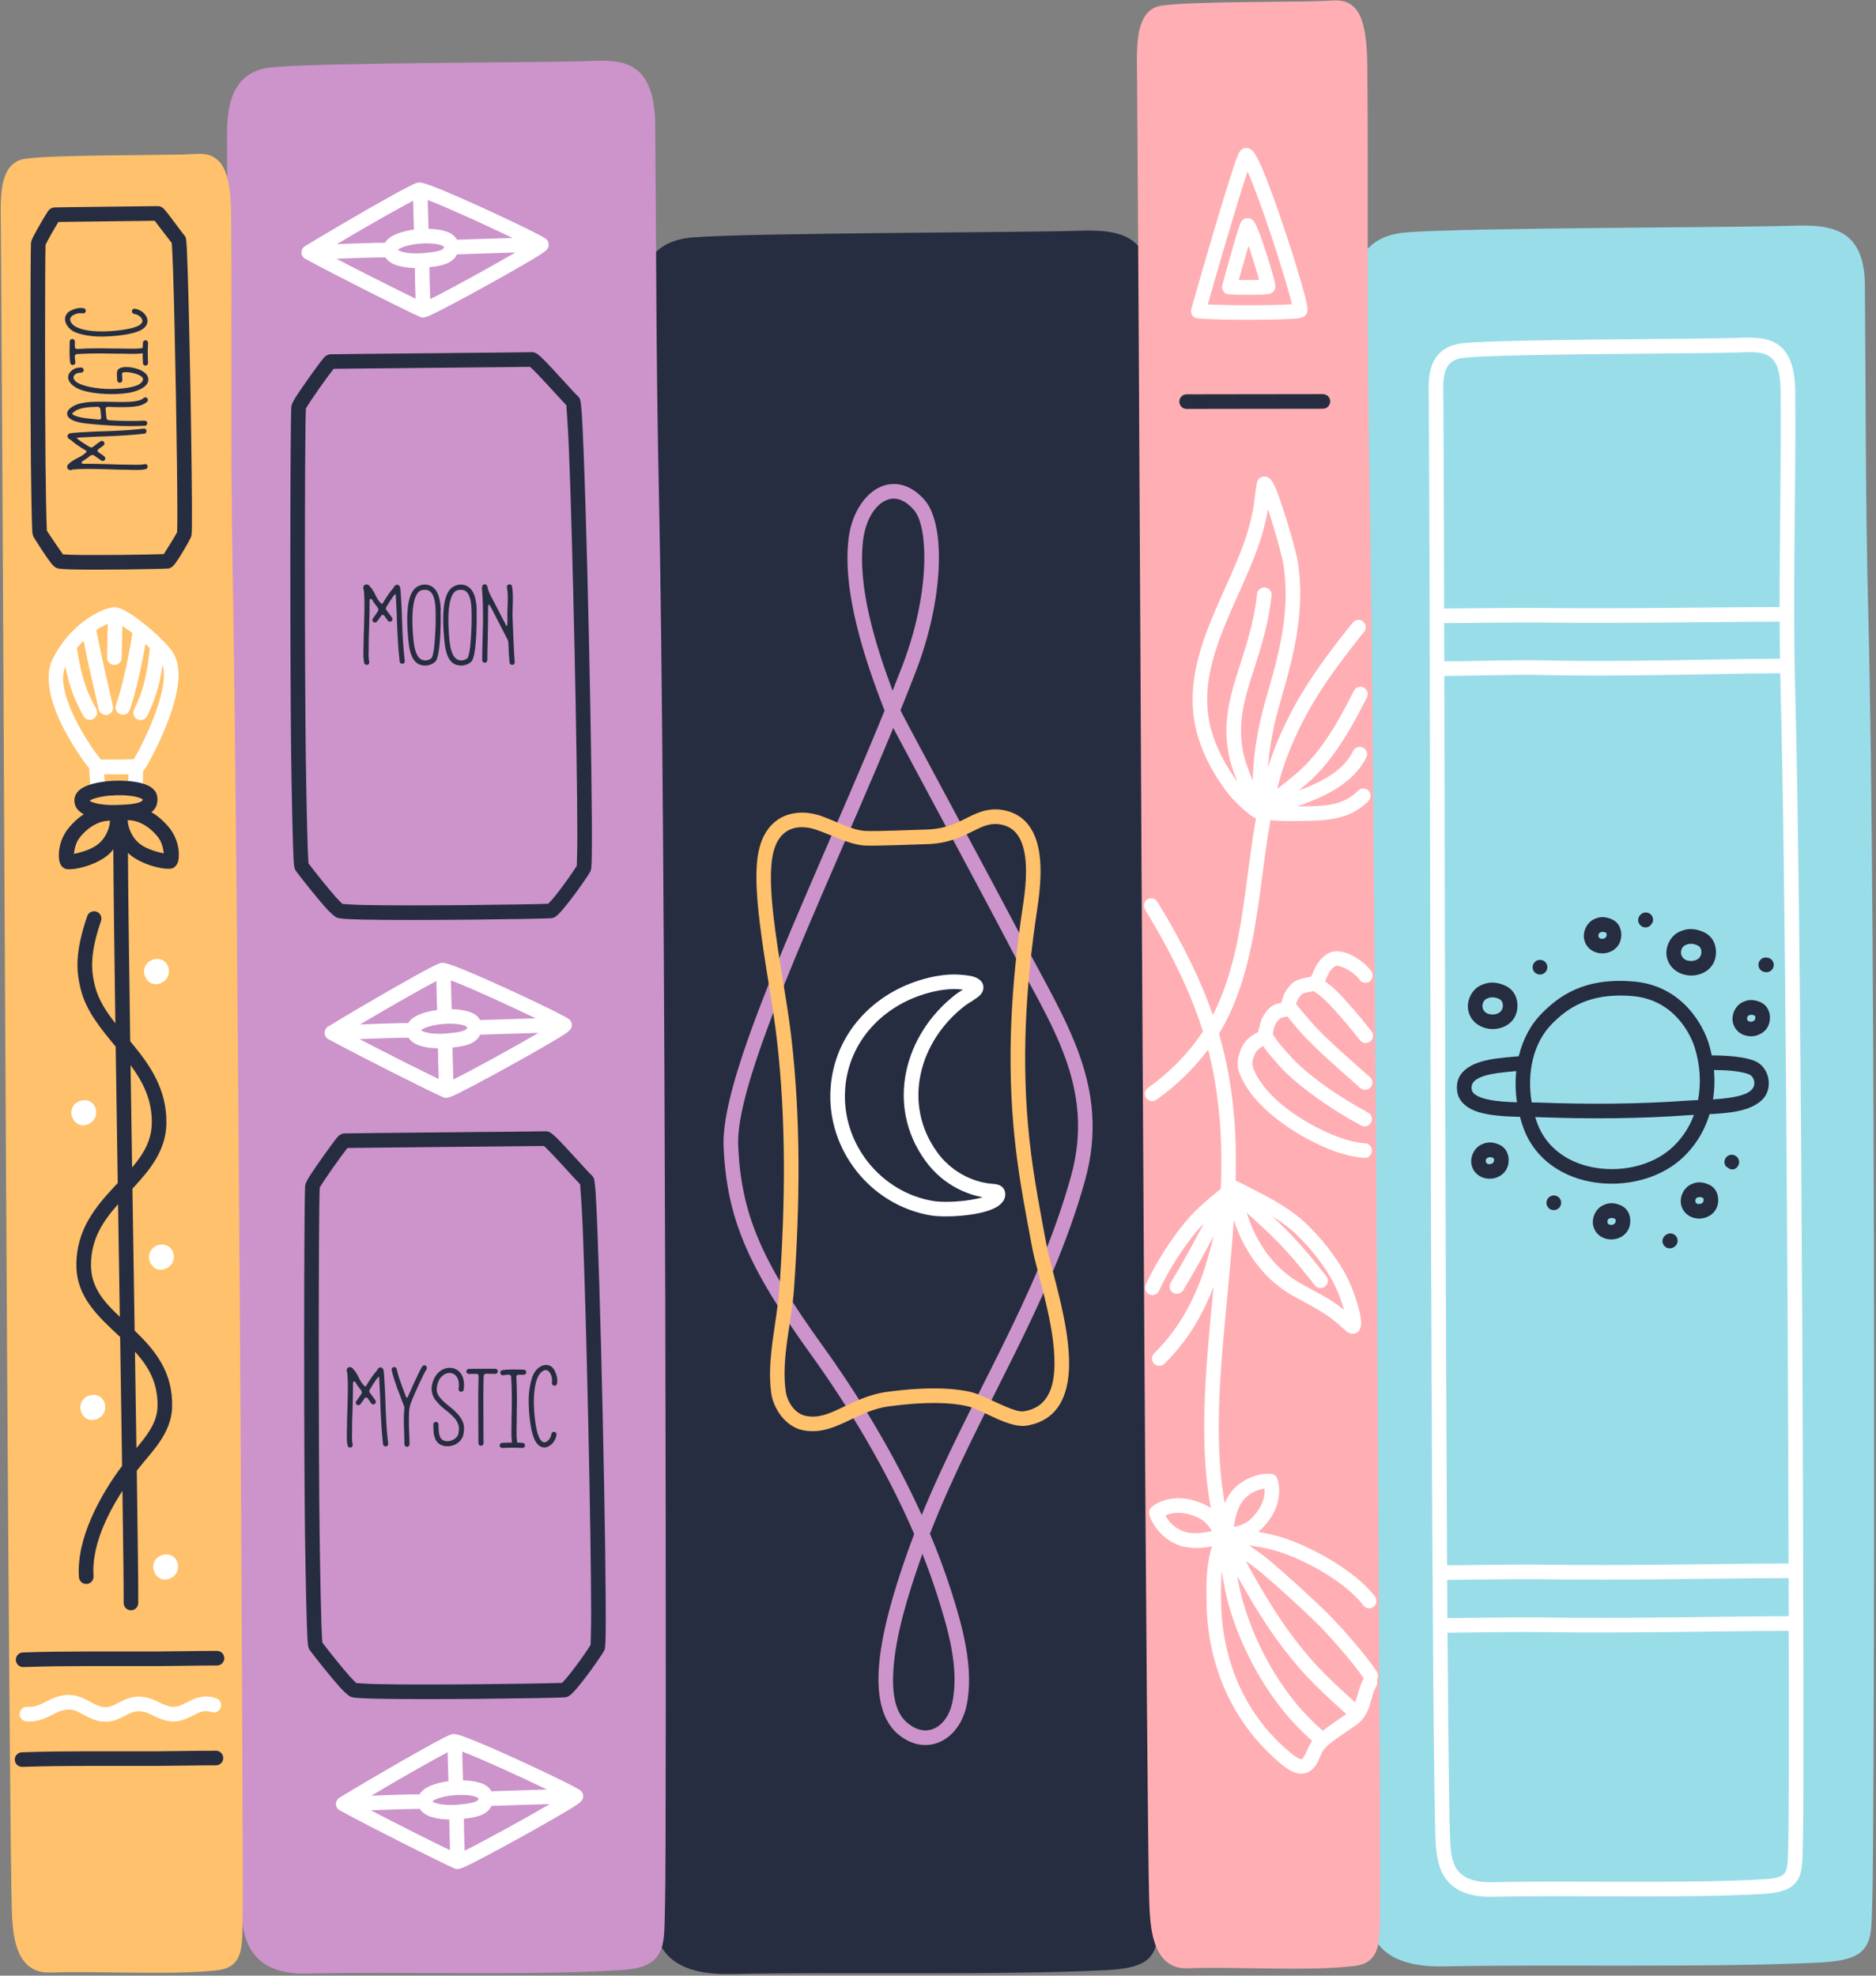 <?xml version="1.0" encoding="UTF-8"?><svg xmlns="http://www.w3.org/2000/svg" xmlns:xlink="http://www.w3.org/1999/xlink" height="500.5" preserveAspectRatio="xMidYMid meet" version="1.0" viewBox="12.5 -0.1 475.3 500.5" width="475.3" zoomAndPan="magnify"><rect x="12.5" y="-0.1" width="475.3" height="500.5" fill="#808080" stroke="none"/><g><g id="change1_1"><path d="M 305.062 157.094 C 304.316 128.18 304.449 101.23 304.188 73.316 C 304.137 67.605 302.734 64.07 300.555 61.859 C 297.344 58.602 292.18 58.129 285.961 58.352 C 272.383 58.844 203.477 58.828 188.078 60.043 C 182.965 60.449 179.867 62.242 177.941 64.562 C 175.145 67.938 174.871 72.613 174.895 76.395 C 174.918 81.062 174.949 87.074 174.969 93.473 C 175.078 121.914 175.637 150.27 176.137 178.422 C 177.535 257.383 176.828 465.23 178.012 484.5 C 178.23 488.012 178.75 491.934 181.414 494.965 C 184.023 497.934 188.777 500.184 197.785 499.988 C 223.859 499.41 265.539 500.375 292.961 498.996 C 298.551 498.715 301.602 497.77 303.34 496.195 C 304.547 495.09 305.234 493.676 305.59 491.816 C 306.008 489.621 305.938 486.68 306.094 482.781 C 306.594 470.602 307.07 234.594 305.062 157.094" fill="#272d40" fill-rule="evenodd"/></g><g id="change2_1"><path d="M 238.648 174.887 C 239.523 172.695 240.367 170.535 241.188 168.402 C 245.238 157.82 246.941 147.281 246.656 139.434 C 246.484 134.621 245.641 130.875 243.961 128.988 C 241.844 126.609 239.652 125.82 237.652 126.406 C 234.328 127.387 231.832 131.539 231.191 136.645 C 229.691 148.555 234.348 163.395 238.648 174.887 Z M 238.816 184.32 C 227.562 211.617 213.543 241.613 205.621 264.012 C 201.707 275.074 199.262 284.227 199.527 290.176 C 200.281 307.398 205.352 319.223 220.879 340.773 C 230.199 353.703 239.141 368.488 246.027 383.695 C 257.965 354.539 275.379 328.582 283.867 297.816 C 290.125 275.141 278.504 259.238 268.809 240.57 C 262.383 228.188 244.801 195.645 238.816 184.32 Z M 246.199 393.547 C 245.891 394.406 245.586 395.27 245.289 396.137 C 242.93 403.016 239.363 413.934 238.832 423.164 C 238.508 428.754 239.191 433.719 242.43 436.406 C 244.34 437.992 246.297 438.531 248.066 438.156 C 250.824 437.562 252.973 434.891 253.754 431.281 C 255.672 422.402 252.52 412.012 249.844 403.695 C 248.758 400.312 247.539 396.93 246.199 393.547 Z M 236.613 179.938 C 231.82 167.578 225.785 149.98 227.52 136.184 C 228.375 129.379 232.176 124.16 236.605 122.859 C 239.77 121.93 243.387 122.77 246.727 126.531 C 248.793 128.852 250.141 133.379 250.355 139.297 C 250.652 147.539 248.898 158.613 244.645 169.723 C 243.375 173.035 242.035 176.422 240.637 179.863 C 243.809 186.07 264.926 225.059 272.094 238.863 C 282.227 258.379 293.977 275.102 287.438 298.801 C 278.586 330.887 260.062 357.75 248.109 388.449 C 250.09 393.141 251.855 397.859 253.371 402.562 C 256.227 411.449 259.422 422.574 257.367 432.066 C 256.234 437.293 252.84 440.914 248.84 441.773 C 246.105 442.359 243.023 441.707 240.062 439.254 C 236.047 435.922 234.734 429.891 235.133 422.949 C 235.688 413.383 239.344 402.062 241.789 394.938 C 242.531 392.773 243.309 390.641 244.117 388.52 C 237.164 372.387 227.73 356.605 217.879 342.938 C 201.75 320.555 196.613 308.227 195.828 290.34 C 195.551 284.078 198.012 274.422 202.133 262.773 C 210.359 239.512 225.16 208.055 236.613 179.938" fill="#cc94cb" fill-rule="evenodd"/></g><g id="change3_1"><path d="M 266.449 208.859 C 269.383 209.535 270.906 211.699 271.688 214.363 C 273.074 219.094 272.281 225.316 271.633 229.586 C 268.652 249.348 267.477 269.051 269.637 288.973 C 270.172 293.938 270.914 298.883 271.77 303.801 C 272.473 307.84 273.246 311.871 274 315.898 C 275.199 322.277 279.836 335.535 279.664 345.727 C 279.562 351.609 277.844 356.461 271.969 357.422 C 270.777 357.617 269.195 357.027 267.504 356.328 C 264.309 355.004 260.836 353.098 258.457 352.539 C 254.047 351.504 247.145 351.18 237.363 352.488 C 232.555 353.129 228.82 355.082 225.359 356.707 C 222.434 358.082 219.758 359.246 216.598 358.578 C 213.723 357.973 211.918 354.84 211.566 352.352 C 210.387 344.008 213.094 334.777 213.672 326.426 C 215.16 305.023 215.449 283.57 212.941 262.242 C 211.918 253.562 209.656 242.234 208.508 232.324 C 207.77 225.961 207.469 220.199 208.352 216.211 C 208.949 213.477 210.102 211.684 211.602 210.645 C 213.836 209.098 216.727 209.238 219.184 210.062 C 223.27 211.426 227.695 213.906 231.594 214.102 C 234.535 214.246 244.316 213.82 247.254 213.754 C 252.629 213.629 256.047 211.93 259.043 210.449 C 261.445 209.262 263.488 208.172 266.449 208.859 Z M 267.285 205.254 C 264.066 204.508 261.617 205.176 259.098 206.32 C 256.043 207.703 252.859 209.922 247.172 210.051 C 244.285 210.117 234.672 210.551 231.785 210.406 C 228.176 210.227 224.129 207.812 220.355 206.551 C 216.828 205.371 212.703 205.379 209.492 207.602 C 207.363 209.078 205.586 211.539 204.734 215.41 C 202.422 225.906 207.535 248.02 209.262 262.676 C 211.746 283.773 211.453 304.996 209.98 326.172 C 209.383 334.766 206.684 344.277 207.902 352.867 C 208.441 356.676 211.434 361.273 215.836 362.203 C 219.82 363.043 223.246 361.789 226.934 360.059 C 230.086 358.578 233.473 356.742 237.852 356.156 C 247.016 354.93 253.48 355.172 257.613 356.145 C 259.848 356.672 263.086 358.508 266.086 359.75 C 268.523 360.758 270.852 361.355 272.562 361.074 C 280.422 359.789 283.23 353.656 283.363 345.789 C 283.543 335.348 278.863 321.75 277.637 315.219 C 276.883 311.203 276.113 307.191 275.418 303.172 C 274.578 298.328 273.844 293.465 273.316 288.578 C 271.191 268.973 272.359 249.582 275.297 230.141 C 276.012 225.422 276.77 218.547 275.234 213.32 C 274.074 209.348 271.66 206.27 267.285 205.254" fill="#ffc16b" fill-rule="evenodd"/></g><g id="change4_1"><path d="M 256.477 250.609 L 256.242 250.582 C 253.355 250.238 250.438 250.691 247.645 251.457 C 236.324 254.551 227.504 263.641 226.633 275.73 C 225.637 289.516 235.559 301.918 248.949 304.156 C 251.113 304.52 255.117 304.414 258.531 303.848 C 259.594 303.672 260.602 303.465 261.453 303.207 C 258.383 302.637 251.781 300.672 246.906 293.906 C 236.852 279.961 241.492 261.961 254.695 251.77 C 255.148 251.418 255.809 251.023 256.477 250.609 Z M 256.957 254.699 C 258.004 253.891 260.148 252.793 260.949 251.848 C 261.52 251.172 261.711 250.469 261.656 249.844 C 261.609 249.305 261.395 248.758 260.867 248.262 C 260.379 247.801 259.691 247.461 258.922 247.258 C 258.16 247.055 257.301 246.98 256.684 246.906 C 253.324 246.504 249.918 246.996 246.668 247.883 C 233.844 251.395 223.93 261.766 222.941 275.465 C 221.809 291.148 233.105 305.262 248.336 307.809 C 251.188 308.285 256.855 308.086 260.996 307.133 C 262.988 306.68 264.645 306.016 265.629 305.254 C 267.609 303.703 267.266 302.047 266.949 301.34 C 266.719 300.82 266.246 300.324 265.473 300.059 C 264.902 299.863 263.996 299.801 263.293 299.734 C 262.133 299.629 254.934 298.715 249.906 291.746 C 241.059 279.473 245.34 263.668 256.957 254.699" fill="#fff" fill-rule="evenodd"/></g><g id="change5_1"><path d="M 485.852 155.672 C 485.102 126.805 485.234 99.895 484.977 72.023 C 484.926 66.32 483.527 62.789 481.344 60.578 C 478.133 57.328 472.965 56.855 466.75 57.078 C 453.172 57.566 384.262 57.559 368.867 58.77 C 363.754 59.172 360.656 60.965 358.734 63.277 C 355.934 66.652 355.66 71.324 355.684 75.098 C 355.711 79.758 355.734 85.766 355.758 92.148 C 355.867 120.551 356.426 148.855 356.926 176.969 C 358.324 255.812 357.613 463.348 358.797 482.59 C 359.016 486.094 359.535 490.016 362.199 493.043 C 364.809 496.004 369.562 498.25 378.57 498.055 C 404.645 497.48 446.324 498.441 473.746 497.062 C 479.336 496.785 482.387 495.844 484.121 494.266 C 485.328 493.168 486.02 491.75 486.371 489.895 C 486.789 487.703 486.723 484.77 486.879 480.871 C 487.379 468.711 487.855 233.059 485.852 155.672" fill="#99dde9" fill-rule="evenodd"/></g><g id="change1_2"><path d="M 456.68 275.469 C 455.879 276.762 454.102 277.332 452.07 277.754 C 450.336 278.113 448.406 278.293 446.504 278.406 C 446.895 275.973 446.961 273.473 446.742 270.973 C 449.812 270.98 453.457 271.215 455.57 272.051 C 457.012 272.621 457.281 274.48 456.68 275.469 Z M 435.648 291.055 C 430.867 295.137 423.664 296.801 417.031 295.789 C 410.516 294.797 404.508 291.191 402.012 284.547 C 401.809 284.004 401.617 283.449 401.445 282.891 C 401.711 282.898 401.961 282.906 402.195 282.914 C 414.91 283.395 427.742 283.332 440.422 282.406 C 440.82 282.379 441.242 282.355 441.676 282.332 C 440.449 285.641 438.465 288.648 435.648 291.055 Z M 389.387 278.414 C 388.199 278.148 387.141 277.797 386.352 277.258 C 385.84 276.91 385.453 276.492 385.363 275.91 C 385.164 274.645 385.777 273.746 387.012 273.094 C 388.223 272.449 389.898 272.02 392 271.73 C 393.109 271.582 395.016 271.387 396.652 271.242 C 396.383 273.844 396.449 276.508 396.836 279.141 C 394.348 279.082 391.66 278.926 389.387 278.414 Z M 405.859 259.117 C 409.297 255.715 414.793 251.227 426.199 252.25 C 436.562 253.18 440.777 261.773 441.879 265.305 C 443.238 269.656 443.539 274.266 442.711 278.586 C 441.801 278.621 440.934 278.66 440.156 278.719 C 427.609 279.629 414.914 279.691 402.34 279.215 C 401.82 279.195 401.215 279.188 400.57 279.184 C 399.32 271.844 400.852 264.078 405.859 259.117 Z M 456.93 268.609 C 454.359 267.594 449.824 267.262 446.191 267.273 C 445.98 266.242 445.73 265.215 445.41 264.199 C 444.086 259.961 438.98 249.684 426.527 248.562 C 413.469 247.391 407.191 252.59 403.254 256.488 C 400.254 259.457 398.305 263.293 397.293 267.477 C 395.441 267.625 392.879 267.879 391.5 268.066 C 384.121 269.066 381.012 272.129 381.711 276.492 C 382.066 278.758 383.746 280.379 386.305 281.355 C 389.363 282.523 393.836 282.758 397.598 282.832 C 397.867 283.852 398.176 284.863 398.547 285.852 C 401.543 293.82 408.66 298.258 416.473 299.445 C 424.172 300.617 432.508 298.605 438.051 293.867 C 441.77 290.688 444.277 286.613 445.641 282.148 C 448.051 282.027 450.59 281.844 452.82 281.379 C 456.008 280.719 458.586 279.434 459.832 277.402 C 460.609 276.137 460.867 274.32 460.414 272.629 C 459.953 270.91 458.809 269.348 456.93 268.609" fill="#272d40" fill-rule="evenodd"/></g><g id="change1_3"><path d="M 389.215 252.879 C 389.812 252.621 390.688 252.301 392.172 252.895 C 393.191 253.305 393.25 254.258 393.258 254.605 C 393.277 255.57 392.762 256.371 391.773 256.719 C 390.367 257.211 388.508 256.777 388.141 255.223 C 387.922 254.316 388.379 253.234 389.215 252.879 Z M 392.996 260.215 C 395.648 259.285 397.004 257.125 396.961 254.539 C 396.941 253.492 396.629 250.695 393.551 249.461 C 390.637 248.289 388.914 248.977 387.75 249.48 C 385.375 250.504 383.922 253.504 384.535 256.082 C 385.426 259.805 389.629 261.391 392.996 260.215" fill="#272d40" fill-rule="evenodd"/></g><g id="change1_4"><path d="M 439.516 239.316 C 440.109 239.062 440.984 238.742 442.469 239.336 C 443.488 239.746 443.551 240.699 443.559 241.047 C 443.57 242.012 443.062 242.812 442.07 243.156 C 440.668 243.648 438.809 243.219 438.438 241.66 C 438.219 240.754 438.68 239.676 439.516 239.316 Z M 443.297 246.652 C 445.949 245.723 447.305 243.566 447.258 240.98 C 447.238 239.93 446.926 237.137 443.852 235.902 C 440.938 234.73 439.215 235.418 438.051 235.918 C 435.668 236.945 434.219 239.945 434.836 242.523 C 435.727 246.246 439.93 247.828 443.297 246.652" fill="#272d40" fill-rule="evenodd"/></g><g id="change1_5"><path d="M 456.617 258.633 C 456.059 258.844 455.289 258.758 455.148 258.117 C 455.07 257.746 455.227 257.289 455.555 257.137 C 455.836 257.012 456.254 256.852 456.949 257.133 C 457.266 257.262 457.23 257.598 457.234 257.711 C 457.234 258.125 457.031 258.477 456.617 258.633 Z M 458.34 253.707 C 456.18 252.828 454.887 253.371 454.016 253.773 C 452.23 254.59 451.102 256.914 451.531 258.902 C 452.168 261.84 455.34 263.062 457.914 262.102 C 459.898 261.355 460.941 259.691 460.938 257.695 C 460.934 256.859 460.691 254.656 458.34 253.707" fill="#272d40" fill-rule="evenodd"/></g><g id="change1_6"><path d="M 391.031 293.793 C 391.031 294.211 390.828 294.562 390.414 294.719 C 389.855 294.93 389.086 294.844 388.949 294.203 C 388.867 293.832 389.023 293.375 389.355 293.223 C 389.637 293.094 390.055 292.938 390.75 293.219 C 391.066 293.348 391.031 293.684 391.031 293.793 Z M 392.141 289.789 C 389.98 288.91 388.688 289.457 387.812 289.859 C 386.027 290.676 384.898 293 385.328 294.988 C 385.965 297.926 389.137 299.148 391.715 298.188 C 393.699 297.441 394.742 295.777 394.734 293.781 C 394.73 292.945 394.492 290.742 392.141 289.789" fill="#272d40" fill-rule="evenodd"/></g><g id="change1_7"><path d="M 443.508 304.816 C 442.949 305.027 442.18 304.941 442.039 304.301 C 441.961 303.93 442.117 303.473 442.445 303.32 C 442.73 303.195 443.145 303.035 443.844 303.316 C 444.156 303.445 444.125 303.781 444.129 303.895 C 444.129 304.309 443.926 304.66 443.508 304.816 Z M 445.234 299.891 C 443.074 299.012 441.781 299.555 440.906 299.957 C 439.121 300.773 437.992 303.098 438.422 305.086 C 439.059 308.02 442.23 309.246 444.809 308.285 C 446.793 307.539 447.836 305.875 447.828 303.879 C 447.824 303.043 447.586 300.84 445.234 299.891" fill="#272d40" fill-rule="evenodd"/></g><g id="change1_8"><path d="M 417.891 236.137 C 418.172 236.004 418.59 235.852 419.285 236.133 C 419.602 236.262 419.566 236.594 419.566 236.703 C 419.57 237.121 419.367 237.477 418.953 237.629 C 418.391 237.84 417.625 237.758 417.484 237.117 C 417.406 236.746 417.562 236.285 417.891 236.137 Z M 420.254 241.098 C 422.238 240.355 423.277 238.688 423.27 236.695 C 423.27 235.855 423.027 233.656 420.68 232.699 C 418.516 231.824 417.227 232.371 416.352 232.77 C 414.566 233.59 413.434 235.914 413.867 237.898 C 414.504 240.836 417.676 242.062 420.254 241.098" fill="#272d40" fill-rule="evenodd"/></g><g id="change1_9"><path d="M 421.848 309.18 C 421.848 309.594 421.645 309.949 421.23 310.105 C 420.672 310.312 419.902 310.227 419.766 309.586 C 419.684 309.219 419.84 308.762 420.172 308.609 C 420.453 308.48 420.867 308.32 421.562 308.605 C 421.883 308.73 421.848 309.07 421.848 309.18 Z M 422.953 305.176 C 420.797 304.297 419.504 304.844 418.629 305.246 C 416.844 306.059 415.715 308.383 416.145 310.375 C 416.785 313.309 419.957 314.535 422.527 313.57 C 424.512 312.828 425.559 311.16 425.551 309.164 C 425.547 308.332 425.305 306.129 422.953 305.176" fill="#272d40" fill-rule="evenodd"/></g><g id="change1_10"><path d="M 430.59 234.402 L 430.547 234.438 L 430.543 234.441 C 430.543 234.441 430.578 234.414 430.59 234.402" fill="#272d40" fill-rule="evenodd"/></g><g id="change1_11"><path d="M 428.605 234.551 C 428.074 234.285 427.805 233.883 427.684 233.414 C 427.816 233.891 428.137 234.309 428.605 234.551 Z M 430.547 234.438 C 430.586 234.398 431.082 233.844 431.164 233.656 C 431.336 233.266 431.344 232.906 431.289 232.613 C 431.199 232.035 430.902 231.535 430.23 231.23 C 429.453 230.875 428.559 231.105 428.039 231.73 C 427.402 232.406 427.367 233.469 427.98 234.191 C 428.633 234.953 429.77 235.062 430.547 234.438" fill="#272d40" fill-rule="evenodd"/></g><g id="change1_12"><path d="M 403.641 246.5 C 403.656 246.488 403.668 246.484 403.684 246.473 C 403.676 246.48 403.664 246.484 403.652 246.492 C 403.648 246.496 403.645 246.5 403.641 246.5" fill="#272d40" fill-rule="evenodd"/></g><g id="change1_13"><path d="M 403.586 246.531 L 403.617 246.516 C 403.605 246.52 403.605 246.52 403.598 246.523 C 403.594 246.527 403.59 246.531 403.586 246.531" fill="#272d40" fill-rule="evenodd"/></g><g id="change1_14"><path d="M 403.422 246.617 C 403.41 246.617 403.391 246.633 403.383 246.637 L 403.465 246.598 C 403.492 246.586 403.52 246.57 403.543 246.559 L 403.586 246.531 C 403.531 246.562 403.48 246.59 403.426 246.613 C 403.422 246.613 403.426 246.613 403.422 246.617" fill="#272d40" fill-rule="evenodd"/></g><g id="change1_15"><path d="M 403.383 246.637 C 403.359 246.645 403.348 246.645 403.348 246.645 C 403.348 246.645 403.383 246.629 403.422 246.617 C 403.465 246.602 403.52 246.574 403.598 246.523 C 403.617 246.516 403.633 246.504 403.652 246.492 C 403.664 246.484 403.68 246.473 403.695 246.465 C 404.441 245.984 404.754 245.02 404.387 244.18 C 403.98 243.242 402.891 242.809 401.953 243.215 C 401.977 243.207 401.996 243.195 401.996 243.195 C 401.996 243.195 401.809 243.227 401.457 243.523 C 400.68 244.188 400.582 245.355 401.246 246.133 C 401.781 246.766 402.656 246.945 403.383 246.637" fill="#272d40" fill-rule="evenodd"/></g><g id="change1_16"><path d="M 403.738 246.438 L 403.773 246.406 L 403.703 246.457 C 403.699 246.461 403.699 246.461 403.695 246.465 C 403.691 246.469 403.688 246.473 403.684 246.473 L 403.738 246.438" fill="#272d40" fill-rule="evenodd"/></g><g id="change1_17"><path d="M 403.625 246.512 C 403.629 246.508 403.633 246.504 403.641 246.5 C 403.629 246.508 403.625 246.512 403.617 246.516 L 403.625 246.512" fill="#272d40" fill-rule="evenodd"/></g><g id="change1_18"><path d="M 460.375 242.52 C 460.281 242.504 460.188 242.492 460.098 242.48 C 459.082 242.352 458.156 243.066 458.027 244.082 C 457.895 245.094 458.609 246.02 459.625 246.152 C 459.66 246.16 459.691 246.16 459.727 246.164 C 460.73 246.344 461.695 245.672 461.871 244.668 C 462.051 243.66 461.375 242.699 460.375 242.52" fill="#272d40" fill-rule="evenodd"/></g><g id="change1_19"><path d="M 405.375 302.934 C 405.367 302.938 405.355 302.941 405.344 302.949 C 404.426 303.398 404.043 304.504 404.488 305.422 C 404.938 306.34 406.043 306.727 406.961 306.277 C 406.973 306.273 406.988 306.266 406.996 306.262 C 407.914 305.816 408.297 304.707 407.852 303.789 C 407.406 302.867 406.297 302.488 405.375 302.934" fill="#272d40" fill-rule="evenodd"/></g><g id="change1_20"><path d="M 434.668 312.676 C 434.652 312.688 434.637 312.695 434.621 312.703 C 433.738 313.219 433.438 314.352 433.949 315.23 C 434.461 316.117 435.594 316.422 436.477 315.91 C 436.566 315.855 436.648 315.805 436.727 315.746 C 437.574 315.18 437.805 314.027 437.234 313.184 C 436.664 312.336 435.516 312.105 434.668 312.676" fill="#272d40" fill-rule="evenodd"/></g><g id="change1_21"><path d="M 450.066 292.867 C 449.324 293.488 449.191 294.574 449.742 295.352 C 449.777 295.375 450.734 296.109 451.094 296.148 C 451.664 296.203 452.266 296.074 452.758 295.406 C 453.363 294.605 453.207 293.469 452.422 292.848 C 451.75 292.301 450.758 292.285 450.066 292.867" fill="#272d40" fill-rule="evenodd"/></g><g id="change4_2"><path d="M 465.609 464.879 C 465.527 467.656 465.559 469.863 465.406 471.605 C 465.293 472.891 465.145 473.863 464.547 474.539 C 463.664 475.535 462.035 475.809 459.195 475.984 C 439.52 477.172 409.605 476.25 390.895 476.727 C 386.832 476.828 384.254 476.027 382.637 474.598 C 380.223 472.445 380.066 469.055 379.918 466.164 C 379.656 461.039 379.43 441 379.242 413.527 C 385.629 413.484 397.082 413.262 402.305 413.348 C 424.461 413.715 447.57 413.086 465.688 413.043 C 465.742 441.621 465.711 461.715 465.609 464.879 Z M 378.355 95.324 C 378.551 94.109 378.918 92.961 379.734 92.094 C 380.551 91.23 381.801 90.684 383.633 90.512 C 394.672 89.453 444.086 89.57 453.82 89.156 C 456.691 89.031 459.203 88.988 460.98 90.324 C 462.754 91.656 463.59 94.285 463.633 99.086 C 463.801 117.172 463.367 135.414 463.375 153.688 C 445.938 153.719 423.758 154.176 402.488 153.91 C 396.922 153.84 384.012 154.047 378.441 154.047 C 378.422 154.047 378.402 154.059 378.383 154.059 C 378.348 141.629 378.332 129.199 378.273 116.77 C 378.246 111.051 378.219 105.672 378.191 101.496 C 378.184 99.574 378.031 97.352 378.355 95.324 Z M 379.156 400.141 C 385.367 400.105 397.039 399.887 402.301 399.969 C 424.348 400.312 447.355 399.719 465.301 399.688 C 465.43 399.688 465.539 399.641 465.66 399.617 C 465.668 402.945 465.676 406.188 465.684 409.34 C 447.582 409.383 424.5 410.012 402.367 409.645 C 397.125 409.559 385.613 409.785 379.219 409.828 C 379.195 406.684 379.176 403.453 379.156 400.141 Z M 378.492 192.992 C 378.484 185.707 378.445 178.426 378.43 171.141 C 384.191 171.125 396.84 170.75 402.352 170.883 C 423.707 171.383 445.961 170.539 463.543 170.461 C 463.57 171.82 463.586 173.176 463.625 174.535 C 464.844 219.793 465.465 325.363 465.652 396.059 C 465.531 396.035 465.418 395.988 465.293 395.988 C 447.367 396.016 424.379 396.609 402.355 396.27 C 397.078 396.188 385.355 396.406 379.133 396.438 C 378.758 331.34 378.547 238.387 378.492 192.992 Z M 463.383 157.387 C 463.395 160.512 463.422 163.637 463.473 166.762 C 445.93 166.84 423.738 167.68 402.441 167.18 C 396.906 167.051 384.199 167.426 378.418 167.438 C 378.41 164.203 378.398 160.973 378.391 157.738 C 378.41 157.738 378.422 157.75 378.441 157.75 C 384 157.75 396.891 157.539 402.445 157.609 C 423.734 157.879 445.934 157.422 463.383 157.387 Z M 467.32 174.434 C 466.645 149.238 467.566 123.996 467.336 99.051 C 467.277 92.555 465.605 89.168 463.203 87.363 C 460.816 85.574 457.512 85.293 453.664 85.461 C 443.898 85.879 394.352 85.762 383.277 86.828 C 380.312 87.109 378.359 88.156 377.039 89.559 C 375.719 90.961 375.02 92.766 374.703 94.734 C 374.344 96.965 374.477 99.406 374.492 101.523 C 374.516 105.695 374.543 111.07 374.574 116.789 C 374.691 142.195 374.762 167.59 374.789 192.996 C 374.875 263.586 375.344 449.125 376.223 466.352 C 376.418 470.172 376.984 474.523 380.176 477.359 C 382.305 479.254 385.637 480.559 390.988 480.422 C 409.738 479.949 439.703 480.871 459.418 479.68 C 463.691 479.418 465.996 478.488 467.316 476.992 C 468.195 476.004 468.711 474.727 468.965 473.047 C 469.262 471.094 469.203 468.473 469.312 464.992 C 469.652 454.117 469.191 243.691 467.32 174.434" fill="#fff" fill-rule="evenodd"/></g><g id="change6_1"><path d="M 359.336 112.25 C 358.781 80.355 359.207 48.402 358.93 16.824 C 358.875 10.461 358.219 6.59 357.223 4.262 C 356.363 2.262 355.223 1.191 353.961 0.602 C 352.691 0.012 351.246 -0.074 349.668 0.051 C 343.664 0.527 313.184 0.125 306.379 1.41 C 303.734 1.914 302.098 3.988 301.293 7.027 C 300.363 10.539 300.555 15.469 300.582 19.457 C 300.621 24.738 300.668 31.543 300.719 38.777 C 300.93 70.934 301.113 103.07 301.273 135.227 C 301.715 224.535 303.02 459.285 303.652 481.086 C 303.766 484.809 303.988 489.008 305.105 492.234 C 306.449 496.117 308.98 498.734 313.543 498.539 C 325.062 498.039 343.48 499.367 355.594 497.961 C 357.418 497.75 358.703 497.211 359.652 496.371 C 360.621 495.516 361.277 494.312 361.648 492.602 C 362.199 490.02 362.09 485.996 362.156 479.871 C 362.305 466.109 360.863 199.883 359.336 112.25" fill="#ffafb3" fill-rule="evenodd"/></g><g id="change4_3"><path d="M 328.578 43.336 C 325.914 51.203 320.344 70.508 318.5 77.02 C 324.445 77.32 335.465 77.289 339.801 76.973 C 339.719 76.59 339.625 76.164 339.516 75.75 C 337.684 68.617 332.117 51.551 328.816 43.867 C 328.738 43.688 328.656 43.508 328.578 43.336 Z M 315.953 80.551 C 315.359 80.512 314.695 80.254 314.363 79.324 C 314.344 79.262 314.168 78.91 314.305 78.297 C 314.32 78.223 314.434 77.801 314.633 77.105 C 316.254 71.32 323.91 44.746 326.039 39.457 C 326.355 38.68 326.656 38.211 326.812 38.035 C 327.289 37.504 327.809 37.406 328.152 37.387 C 328.598 37.363 329.23 37.477 329.844 38.09 C 330.371 38.617 331.242 40.148 332.215 42.406 C 335.574 50.219 341.238 67.574 343.098 74.828 C 343.52 76.453 343.742 77.629 343.766 78.172 C 343.789 78.676 343.68 79.027 343.594 79.23 C 343.473 79.512 343.258 79.852 342.816 80.121 C 342.633 80.23 342.207 80.418 341.531 80.512 C 338.059 81.012 321.488 81.074 315.953 80.551" fill="#fff" fill-rule="evenodd"/></g><g id="change4_4"><path d="M 328.82 62.168 C 327.98 65.012 326.984 68.574 326.359 70.84 C 328.012 70.859 330.074 70.824 331.508 70.801 C 330.91 68.578 329.805 64.988 328.82 62.168 Z M 323.809 74.445 C 323.219 74.402 322.539 74.148 322.215 73.199 C 322.191 73.137 322.031 72.801 322.156 72.215 C 322.164 72.176 322.211 71.992 322.293 71.684 C 322.914 69.387 325.848 58.82 326.66 56.715 C 326.961 55.941 327.379 55.598 327.504 55.512 C 327.852 55.27 328.188 55.191 328.477 55.176 C 328.879 55.152 329.465 55.23 330.016 55.801 C 330.258 56.055 330.695 56.773 331.145 57.855 C 332.434 60.977 334.613 67.91 335.328 70.809 C 335.512 71.555 335.605 72.098 335.609 72.348 C 335.629 72.766 335.531 73.059 335.465 73.227 C 335.379 73.438 334.98 74.242 333.789 74.422 C 332.434 74.625 325.988 74.656 323.809 74.445" fill="#fff" fill-rule="evenodd"/></g><g id="change1_22"><path d="M 313.145 103.496 C 315.504 103.488 317.867 103.488 320.219 103.48 C 328.652 103.461 337.926 103.469 347.676 103.445 C 348.695 103.441 349.523 102.609 349.52 101.59 C 349.52 100.566 348.688 99.738 347.668 99.742 C 337.914 99.77 328.645 99.758 320.215 99.777 C 317.855 99.785 315.492 99.785 313.137 99.793 C 312.113 99.797 311.289 100.633 311.293 101.652 C 311.297 102.676 312.125 103.5 313.145 103.496" fill="#272d40" fill-rule="evenodd"/></g><g id="change4_5"><path d="M 356.078 430.52 C 356.012 430.742 355.938 430.961 355.859 431.18 C 352.297 428 348.93 424.883 346.129 421.863 C 340.531 415.828 335.844 408.922 331.738 401.805 C 330.547 399.738 329.266 397.578 328.16 395.348 C 329.352 396.188 330.508 397.031 331.379 397.758 C 336.387 401.934 341.137 406.312 345.84 410.828 C 348.32 413.215 355.277 420.887 358.027 425.133 C 357.027 426.84 356.621 428.738 356.078 430.52 Z M 343.297 444.102 C 343.137 444.438 342.969 444.766 342.773 445.051 C 342.641 445.242 342.52 445.441 342.312 445.512 C 341.961 445.633 341.598 445.391 341.227 445.199 C 340.504 444.809 339.844 444.258 339.355 443.852 C 328.023 434.41 322.219 420.859 321.902 406.281 C 321.844 403.516 321.801 400.652 322.09 397.852 C 322.477 401.141 323.18 404.41 324.043 407.332 C 327.617 419.402 335.105 432.465 344.953 440.902 C 344.332 441.723 343.844 442.945 343.297 444.102 Z M 312.938 388.031 C 310.699 387.453 308.719 385.688 307.762 383.844 C 309.863 382.836 312.996 382.805 316.496 384.582 C 317.945 385.32 318.992 386.805 319.555 387.777 C 317.961 388.133 315.129 388.598 312.938 388.031 Z M 349.598 323.5 C 351.18 326.184 352.34 329.27 353.008 331.719 C 352.059 330.961 350.93 330.121 349.715 329.359 C 345.109 326.461 341.91 325.402 338.508 322.668 C 333.707 318.805 330.445 313.527 328.555 307.699 C 328.492 307.508 328.414 307.289 328.344 307.086 C 329.758 308.379 331.238 309.738 332.18 310.613 C 336.793 314.891 339.973 318.281 345.621 325.5 C 346.25 326.305 347.414 326.449 348.219 325.816 C 349.02 325.188 349.164 324.023 348.535 323.219 C 342.789 315.875 339.52 312.383 334.855 308.047 C 337.215 309.488 339.453 311.117 341.449 313.109 C 344.57 316.23 347.355 319.695 349.598 323.5 Z M 327.16 380.398 C 328.477 378.5 330.816 377.254 332.879 376.992 C 333.094 379.312 332.043 382.266 329.164 384.934 C 327.973 386.039 326.215 386.508 325.109 386.699 C 325.324 385.082 325.867 382.262 327.16 380.398 Z M 347.656 438.34 C 338.184 430.367 331.016 417.836 327.594 406.281 C 326.941 404.078 326.387 401.656 326.004 399.184 C 326.832 400.715 327.699 402.211 328.535 403.656 C 332.777 411.012 337.629 418.141 343.414 424.383 C 346.34 427.535 349.867 430.797 353.602 434.125 C 351.027 435.91 349.113 437.207 347.656 438.34 Z M 319.289 184.516 C 317.191 176.539 318.879 168.832 321.66 161.309 C 324.578 153.422 328.695 145.742 331.324 138.211 C 332.387 135.16 333.199 132.066 333.742 128.891 C 335.422 133.887 337.305 140.746 337.578 142.391 C 339.637 154.723 336.473 165.82 333.07 177.555 C 331.414 183.262 330.016 190.516 329.898 197.672 C 328.934 195.367 328.035 193.004 327.648 191.324 C 326.066 184.43 327.316 178.793 329.145 172.801 C 331.094 166.402 333.695 159.625 334.664 150.77 C 334.773 149.754 334.039 148.84 333.023 148.73 C 332.008 148.621 331.09 149.355 330.984 150.371 C 330.047 158.953 327.496 165.52 325.602 171.719 C 323.586 178.324 322.297 184.551 324.043 192.152 C 324.398 193.695 325.16 195.797 326.016 197.922 C 323.062 193.988 320.531 189.234 319.289 184.516 Z M 361.371 423.48 C 358.637 419.105 351.066 410.719 348.402 408.156 C 343.641 403.582 338.824 399.145 333.75 394.914 C 332.488 393.863 330.648 392.566 328.938 391.379 C 330.691 391.629 332.441 391.934 334.164 392.336 C 341.355 394.004 353.332 400.379 357.883 406.582 C 358.484 407.402 359.645 407.582 360.469 406.977 C 361.293 406.375 361.469 405.215 360.867 404.391 C 355.895 397.613 342.863 390.555 335 388.73 C 333.77 388.445 332.523 388.191 331.273 387.977 C 331.406 387.863 331.547 387.773 331.676 387.652 C 336.52 383.164 337.277 377.965 336.121 374.531 C 335.891 373.84 335.273 373.352 334.551 373.277 C 331.16 372.945 326.492 374.863 324.117 378.293 C 323.59 379.055 323.16 379.879 322.801 380.711 C 320.344 367.09 321.289 351.777 322.707 336.18 C 323.527 327.125 324.5 317.98 325.094 309.004 C 327.215 315.453 330.871 321.27 336.188 325.551 C 339.699 328.379 342.984 329.496 347.742 332.492 C 351.148 334.641 353.02 336.777 353.879 337.336 C 355.09 338.125 356.004 337.762 356.547 337.305 C 356.891 337.016 357.441 336.148 357.344 334.691 C 357.176 332.23 355.582 326.371 352.785 321.625 C 350.387 317.551 347.406 313.836 344.066 310.492 C 338.934 305.363 332.32 302.445 325.984 299.16 C 325.848 299.09 325.711 299.039 325.566 299.008 C 325.727 292.746 325.602 286.621 324.973 280.73 C 324.367 275.055 323.445 268.926 321.328 261.762 C 322.562 259.754 323.648 257.699 324.562 255.609 C 329.305 244.773 330.828 233.074 332.363 221.34 C 332.965 216.773 333.574 212.203 334.383 207.68 C 336.066 207.836 338.031 207.926 339.645 207.902 C 347.355 207.785 354.027 208.133 359.219 202.789 C 359.93 202.055 359.914 200.883 359.184 200.172 C 358.449 199.457 357.277 199.477 356.566 200.207 C 354.453 202.383 352.016 203.332 349.332 203.773 C 346.805 204.188 344.059 204.172 341.16 204.188 C 351.07 200.77 356.102 196.891 358.66 191.773 C 359.117 190.859 358.746 189.742 357.836 189.289 C 356.922 188.828 355.805 189.203 355.352 190.113 C 353.242 194.328 349.133 197.387 341.547 200.152 C 342.309 199.527 343.078 198.91 343.812 198.266 C 350.352 192.516 354.98 184.234 358.82 176.555 C 359.277 175.641 358.906 174.527 357.992 174.07 C 357.078 173.613 355.965 173.988 355.512 174.898 C 351.875 182.172 347.555 190.047 341.371 195.484 C 339.676 196.977 337.887 198.387 336.07 199.746 C 337.094 195.723 338.375 191.762 340.094 187.906 C 343.699 179.805 347.824 172.688 358.125 159.945 C 358.77 159.156 358.641 157.988 357.852 157.344 C 357.055 156.703 355.887 156.828 355.246 157.621 C 344.645 170.73 340.422 178.066 336.711 186.402 C 335.539 189.031 334.566 191.707 333.73 194.414 C 334.141 188.723 335.305 183.133 336.625 178.59 C 340.188 166.309 343.383 154.684 341.234 141.785 C 340.855 139.531 337.598 128.027 335.668 123.52 C 335.125 122.262 334.574 121.449 334.23 121.152 C 333.746 120.734 333.254 120.621 332.855 120.621 C 332.434 120.621 331.473 120.77 331.023 121.961 C 330.703 122.828 330.27 127.164 330.223 127.484 C 329.719 130.734 328.91 133.891 327.828 136.992 C 325.211 144.5 321.098 152.16 318.188 160.027 C 315.141 168.266 313.414 176.723 315.711 185.453 C 317.199 191.109 320.348 196.828 323.973 201.336 C 324.805 202.379 327.398 204.996 329.34 206.418 C 329.844 206.789 330.293 207.047 330.703 207.25 C 329.902 211.758 329.293 216.309 328.695 220.859 C 327.203 232.246 325.773 243.609 321.172 254.125 C 320.746 255.094 320.281 256.055 319.781 257.008 C 316.973 248.969 312.648 239.652 305.73 228.344 C 305.199 227.473 304.059 227.195 303.188 227.73 C 302.32 228.262 302.043 229.402 302.574 230.273 C 310.199 242.746 314.602 252.719 317.27 261.207 C 313.742 266.539 309.055 271.445 303.34 275.496 C 302.504 276.09 302.305 277.242 302.898 278.078 C 303.488 278.91 304.645 279.109 305.477 278.516 C 310.676 274.832 315.07 270.484 318.594 265.766 C 320.066 271.434 320.789 276.438 321.289 281.121 C 321.973 287.527 322.062 294.215 321.816 301.055 C 319.891 302.605 317.309 304.766 315.59 306.453 C 310.793 311.168 305.551 319.254 302.789 325.371 C 302.367 326.301 302.781 327.398 303.711 327.816 C 304.645 328.238 305.738 327.824 306.16 326.895 C 308.629 321.434 313.18 314.32 317.5 309.82 C 314.848 314.941 312.07 319.938 309.094 324.871 C 308.562 325.742 308.844 326.883 309.719 327.41 C 310.598 327.938 311.73 327.656 312.262 326.785 C 315 322.246 317.555 317.645 320.012 312.957 C 319.555 314.84 319.066 316.715 318.523 318.574 C 315.809 327.895 311.816 335.934 304.914 342.75 C 304.188 343.469 304.184 344.641 304.898 345.371 C 305.617 346.094 306.789 346.102 307.516 345.383 C 313.285 339.688 317.156 333.195 319.961 325.875 C 319.645 329.199 319.32 332.527 319.02 335.844 C 317.555 352.004 316.641 367.863 319.27 381.938 C 318.922 381.707 318.566 381.484 318.176 381.285 C 312.293 378.289 307.148 379.379 304.328 381.652 C 303.766 382.105 303.516 382.855 303.699 383.559 C 304.555 386.852 307.973 390.57 312.012 391.617 C 314.652 392.297 317.496 392.059 319.562 391.641 C 319.453 391.992 319.355 392.324 319.281 392.598 C 318.082 397.02 318.102 401.816 318.203 406.363 C 318.539 422.02 324.812 436.551 336.988 446.695 C 337.781 447.355 338.945 448.273 340.152 448.781 C 341.277 449.254 342.445 449.379 343.508 449.016 C 344.684 448.613 345.59 447.656 346.273 446.41 C 346.883 445.297 347.262 443.895 347.91 443.109 C 349.391 441.32 351.809 439.879 356.191 436.832 C 358.117 435.492 358.996 433.645 359.617 431.598 C 360.082 430.078 360.371 428.438 361.227 426.984 C 361.516 426.492 361.527 425.934 361.352 425.434 C 361.715 424.855 361.754 424.102 361.371 423.48" fill="#fff" fill-rule="evenodd"/></g><g id="change4_6"><path d="M 354.117 241.508 C 352.109 240.688 350.141 240.656 348.801 241.527 C 347.113 242.613 346.176 244.07 345.539 245.41 C 345.273 245.961 345.066 246.484 344.871 246.926 C 344.82 247.043 344.734 247.203 344.684 247.301 C 344.469 247.352 343.801 247.516 343.363 247.594 C 342.094 247.82 340.793 248.195 339.891 249.02 C 338.41 250.371 337.859 251.617 337.512 252.703 C 337.402 253.043 337.316 253.363 337.223 253.656 C 337.188 253.758 337.164 253.855 337.125 253.949 C 336.902 253.984 336.523 254.051 336.258 254.121 C 335.301 254.375 334.086 254.914 332.754 256.977 C 332.152 257.902 331.828 258.969 331.598 259.965 C 331.492 260.43 331.328 261.07 331.246 261.379 C 328.227 262.824 327.297 264.492 326.621 266.457 C 325.637 269.312 326.051 270.953 327.16 273.227 C 331.262 281.637 342.266 288.371 350.055 291.34 C 352.289 292.195 355.75 293.141 358.184 293.23 C 359.203 293.27 360.062 292.469 360.102 291.449 C 360.137 290.43 359.336 289.57 358.32 289.531 C 356.238 289.453 353.285 288.609 351.371 287.883 C 344.309 285.188 334.207 279.234 330.484 271.602 C 329.84 270.281 329.543 269.324 330.117 267.664 C 330.492 266.586 331.023 265.695 332.516 264.891 C 333.688 266.633 334.961 267.98 336.113 269.324 C 341.035 275.051 350.574 281.41 357.371 285.027 C 358.273 285.504 359.398 285.164 359.879 284.262 C 360.355 283.359 360.016 282.238 359.113 281.758 C 352.668 278.328 343.59 272.344 338.926 266.914 C 337.648 265.43 336.188 263.969 334.957 261.82 C 335.133 260.949 335.293 259.867 335.859 258.988 C 336.895 257.395 337.734 257.641 338.301 257.484 C 338.414 257.453 338.516 257.395 338.621 257.355 C 339.68 258.648 341.09 260.336 341.914 261.27 C 345.793 265.664 352.75 271.648 357.141 275.531 C 357.906 276.207 359.074 276.133 359.754 275.367 C 360.43 274.605 360.355 273.434 359.594 272.758 C 355.297 268.961 348.484 263.117 344.688 258.816 C 343.719 257.723 341.906 255.535 340.895 254.277 C 341.098 253.551 341.363 252.684 342.387 251.75 C 342.57 251.582 342.824 251.512 343.082 251.438 C 343.57 251.301 344.09 251.227 344.57 251.137 C 344.844 251.086 345.102 251.027 345.352 250.961 C 346.078 251.492 347.465 252.547 348.105 253.156 C 350.645 255.594 354.898 260.605 357.031 263.395 C 357.648 264.211 358.812 264.367 359.625 263.742 C 360.438 263.125 360.594 261.965 359.969 261.148 C 357.75 258.242 353.316 253.023 350.664 250.484 C 350.109 249.949 349.055 249.117 348.223 248.484 C 348.273 248.371 348.324 248.266 348.379 248.145 C 348.816 247.117 349.301 245.609 350.805 244.633 C 350.949 244.547 351.133 244.555 351.324 244.566 C 351.766 244.598 352.238 244.738 352.723 244.938 C 354.422 245.625 356.199 247 356.898 248.047 C 357.465 248.898 358.613 249.129 359.465 248.562 C 360.312 247.996 360.543 246.844 359.977 245.992 C 358.984 244.508 356.523 242.488 354.117 241.508" fill="#fff" fill-rule="evenodd"/></g><g id="change2_2"><path d="M 179.418 123.652 C 178.73 91.891 178.777 62.281 178.5 31.621 C 178.43 23.852 176.57 19.777 173.859 17.625 C 171.125 15.449 167.336 15.129 162.93 15.324 C 151.59 15.836 94.07 15.672 81.223 16.969 C 70.711 18.031 69.965 27.695 70.012 34.719 C 70.043 39.848 70.078 46.453 70.109 53.48 C 70.266 84.719 70.797 115.859 71.273 146.785 C 72.617 233.52 72.492 461.809 73.523 482.973 C 73.746 487.547 74.367 492.773 77.984 496.18 C 80.418 498.473 84.238 500.039 90.371 499.875 C 112.137 499.305 146.926 500.453 169.812 499 C 174.68 498.691 177.297 497.613 178.805 495.805 C 179.77 494.652 180.328 493.16 180.609 491.199 C 180.953 488.812 180.883 485.613 181.008 481.367 C 181.395 467.996 181.262 208.781 179.418 123.652" fill="#cc94cb" fill-rule="evenodd"/></g><g id="change4_7"><path d="M 117.18 50.738 C 117.223 53.141 117.332 56.242 117.379 58.07 C 114.926 58.402 112.652 59.102 111.348 60.031 C 110.777 60.441 110.355 60.902 110.062 61.395 C 106.984 61.402 102.027 61.586 97.848 61.738 C 106.234 56.766 113.586 52.621 117.18 50.738 Z M 142.363 60.188 C 137.664 60.312 131.625 60.531 128.277 60.633 C 127.949 60.008 127.422 59.445 126.641 59.012 C 125.383 58.312 123.324 57.918 121.074 57.859 C 121.027 55.984 120.914 52.906 120.879 50.578 C 121.008 50.625 121.137 50.672 121.262 50.719 C 126.312 52.676 135.941 57.09 142.363 60.188 Z M 121.305 67.586 C 123.094 67.398 124.602 67.117 125.711 66.652 C 126.762 66.203 127.531 65.586 128.027 64.816 C 128.125 64.664 128.203 64.5 128.277 64.336 C 131.746 64.234 138.27 63.992 143.074 63.871 C 136.621 67.621 126.285 73.309 121.492 75.68 C 121.426 73.27 121.297 69.641 121.305 67.586 Z M 119.168 61.598 C 120.84 61.484 122.516 61.555 123.805 61.871 C 124.25 61.98 124.801 62.262 124.988 62.359 C 124.984 63.027 124.387 63.25 123.617 63.465 C 122.453 63.785 120.938 63.93 119.188 64.055 C 118.023 64.141 116.23 64.133 114.754 63.781 C 114.293 63.676 113.867 63.535 113.527 63.328 C 113.453 63.285 113.367 63.258 113.316 63.199 C 113.371 63.152 113.445 63.086 113.5 63.047 C 113.781 62.848 114.141 62.672 114.547 62.512 C 115.812 62.02 117.488 61.715 119.168 61.598 Z M 110.137 65.094 C 110.48 65.641 110.973 66.105 111.602 66.488 C 113.086 67.395 115.559 67.738 117.602 67.785 C 117.605 69.863 117.719 73.227 117.785 75.562 C 113.152 73.324 104.68 69.07 97.715 65.445 C 101.953 65.289 107.051 65.098 110.137 65.094 Z M 151.465 61.438 C 151.414 61.23 151.293 60.82 150.82 60.422 C 150.562 60.203 149.309 59.492 147.391 58.531 C 141.285 55.477 127.883 49.246 122.012 47.047 C 120.867 46.613 119.98 46.328 119.441 46.219 C 118.875 46.105 118.461 46.133 118.223 46.188 C 117.969 46.246 117.113 46.602 115.801 47.281 C 111.492 49.516 100.938 55.496 89.777 62.262 C 89.211 62.605 88.871 63.227 88.883 63.891 C 88.898 64.551 89.27 65.156 89.852 65.469 C 98.406 70.113 114.938 78.398 118.871 80.16 C 119.09 80.262 119.438 80.375 119.926 80.312 C 120.141 80.285 120.594 80.164 121.234 79.891 C 125.727 77.945 145.684 66.871 149.914 64.055 C 150.855 63.426 151.27 62.848 151.348 62.676 C 151.57 62.188 151.543 61.766 151.465 61.438" fill="#fff" fill-rule="evenodd"/></g><g id="change4_8"><path d="M 123.047 248.43 C 123.09 250.832 123.199 253.934 123.246 255.762 C 120.789 256.094 118.52 256.793 117.211 257.727 C 116.641 258.133 116.219 258.594 115.93 259.082 C 112.852 259.09 107.898 259.273 103.715 259.43 C 112.102 254.457 119.449 250.316 123.047 248.43 Z M 148.227 257.879 C 143.527 258.008 137.488 258.227 134.145 258.32 C 133.812 257.695 133.285 257.137 132.504 256.699 C 131.246 256.004 129.188 255.609 126.938 255.551 C 126.895 253.68 126.781 250.598 126.742 248.27 C 126.871 248.316 127 248.359 127.125 248.41 C 132.18 250.363 141.809 254.781 148.227 257.879 Z M 127.168 265.277 C 128.961 265.09 130.469 264.812 131.574 264.34 C 132.629 263.895 133.395 263.273 133.895 262.504 C 133.992 262.355 134.07 262.188 134.148 262.023 C 137.617 261.926 144.133 261.684 148.938 261.562 C 142.488 265.312 132.152 270.996 127.355 273.367 C 127.285 270.957 127.16 267.332 127.168 265.277 Z M 125.031 259.289 C 126.703 259.172 128.383 259.246 129.668 259.562 C 130.113 259.672 130.664 259.949 130.852 260.051 C 130.848 260.715 130.25 260.941 129.48 261.152 C 128.316 261.48 126.801 261.625 125.051 261.746 C 123.887 261.832 122.098 261.828 120.617 261.477 C 120.156 261.363 119.73 261.227 119.395 261.02 C 119.32 260.977 119.23 260.945 119.184 260.895 C 119.238 260.844 119.309 260.777 119.367 260.738 C 119.648 260.535 120.008 260.359 120.41 260.207 C 121.676 259.715 123.352 259.406 125.031 259.289 Z M 116 262.785 C 116.348 263.328 116.836 263.797 117.465 264.176 C 118.949 265.09 121.418 265.43 123.465 265.477 C 123.469 267.551 123.582 270.914 123.648 273.25 C 119.012 271.016 110.539 266.766 103.578 263.137 C 107.816 262.98 112.914 262.789 116 262.785 Z M 157.328 259.133 C 157.277 258.926 157.156 258.512 156.684 258.113 C 156.426 257.895 155.172 257.184 153.254 256.223 C 147.152 253.168 133.75 246.938 127.875 244.734 C 126.734 244.305 125.844 244.023 125.305 243.91 C 124.742 243.793 124.324 243.828 124.086 243.879 C 123.836 243.934 122.98 244.289 121.668 244.969 C 117.359 247.211 106.805 253.188 95.641 259.953 C 95.074 260.293 94.734 260.918 94.746 261.578 C 94.766 262.242 95.133 262.844 95.719 263.164 C 104.27 267.805 120.801 276.09 124.738 277.855 C 124.957 277.949 125.301 278.066 125.789 278.008 C 126.004 277.98 126.461 277.859 127.102 277.582 C 131.594 275.637 151.547 264.562 155.777 261.746 C 156.719 261.117 157.137 260.535 157.215 260.363 C 157.434 259.879 157.41 259.457 157.328 259.133" fill="#fff" fill-rule="evenodd"/></g><g id="change4_9"><path d="M 125.91 443.797 C 125.953 446.203 126.066 449.305 126.109 451.129 C 123.656 451.465 121.387 452.164 120.082 453.094 C 119.508 453.504 119.086 453.965 118.793 454.457 C 115.715 454.465 110.762 454.645 106.578 454.801 C 114.969 449.824 122.312 445.688 125.91 443.797 Z M 151.09 453.25 C 146.391 453.375 140.355 453.598 137.012 453.691 C 136.68 453.066 136.152 452.508 135.371 452.07 C 134.113 451.375 132.055 450.98 129.809 450.922 C 129.758 449.047 129.648 445.969 129.609 443.641 C 129.738 443.688 129.867 443.73 129.992 443.781 C 135.047 445.734 144.672 450.152 151.09 453.25 Z M 130.035 460.648 C 131.824 460.461 133.332 460.18 134.438 459.711 C 135.492 459.27 136.262 458.645 136.762 457.875 C 136.855 457.727 136.934 457.562 137.012 457.398 C 140.484 457.293 147 457.055 151.805 456.934 C 145.352 460.684 135.016 466.371 130.223 468.738 C 130.152 466.332 130.023 462.707 130.035 460.648 Z M 127.898 454.66 C 129.566 454.543 131.246 454.613 132.531 454.934 C 132.98 455.039 133.527 455.32 133.719 455.422 C 133.719 456.09 133.113 456.312 132.348 456.523 C 131.18 456.848 129.668 456.992 127.922 457.117 C 126.754 457.203 124.965 457.195 123.484 456.844 C 123.023 456.734 122.598 456.598 122.262 456.391 C 122.188 456.348 122.094 456.316 122.051 456.262 C 122.102 456.215 122.172 456.148 122.23 456.105 C 122.512 455.906 122.871 455.734 123.277 455.574 C 124.543 455.082 126.219 454.773 127.898 454.66 Z M 118.867 458.156 C 119.211 458.699 119.703 459.168 120.328 459.547 C 121.812 460.457 124.285 460.797 126.332 460.848 C 126.332 462.926 126.449 466.285 126.516 468.621 C 121.875 466.387 113.406 462.133 106.445 458.508 C 110.684 458.352 115.777 458.16 118.867 458.156 Z M 160.195 454.5 C 160.141 454.293 160.02 453.883 159.551 453.484 C 159.293 453.266 158.039 452.555 156.117 451.59 C 150.02 448.539 136.613 442.309 130.742 440.105 C 129.602 439.676 128.711 439.391 128.168 439.281 C 127.605 439.164 127.191 439.199 126.949 439.25 C 126.699 439.305 125.844 439.66 124.535 440.344 C 120.227 442.582 109.668 448.555 98.504 455.32 C 97.938 455.668 97.598 456.289 97.617 456.949 C 97.633 457.613 98 458.219 98.582 458.531 C 107.137 463.172 123.668 471.461 127.602 473.223 C 127.82 473.324 128.168 473.438 128.656 473.379 C 128.867 473.352 129.328 473.23 129.969 472.953 C 134.457 471.008 154.41 459.934 158.645 457.113 C 159.582 456.488 160 455.906 160.078 455.738 C 160.301 455.25 160.273 454.824 160.195 454.5" fill="#fff" fill-rule="evenodd"/></g><g id="change1_23"><path d="M 146.793 92.832 C 141.355 92.914 103.223 93.238 97.027 93.34 C 95.422 95.344 90.988 101.605 89.992 103.41 C 89.68 110.797 89.684 170.266 89.977 191.438 C 90.062 197.605 90.332 214.785 90.656 218.523 L 90.672 218.637 C 92.48 221.02 95.605 224.965 97.766 227.363 C 98.336 227.996 99.012 228.648 99.281 228.902 C 99.91 228.949 102.074 229.105 104.395 229.156 C 116.984 229.438 145.926 229.074 151.398 228.852 C 153.051 227.289 157.211 221.559 158.633 219.223 C 158.66 218.445 158.773 215.164 158.766 211.258 C 158.738 190.633 157.617 138.328 156.66 114.238 C 156.434 108.574 156.082 103.809 155.984 102.566 C 154.133 100.645 148.715 94.496 146.793 92.832 Z M 96.141 89.656 C 95.98 89.66 95.215 89.754 94.484 90.605 C 93.258 92.043 88.957 98.062 87.262 100.762 C 86.586 101.84 86.324 102.668 86.312 102.887 C 85.98 108.684 85.98 169.914 86.273 191.488 C 86.359 197.719 86.641 215.07 86.969 218.844 C 87.059 219.844 87.359 220.395 87.449 220.516 C 89.254 222.91 92.684 227.246 95.012 229.84 C 96.242 231.207 97.285 232.109 97.754 232.32 C 97.953 232.414 98.418 232.551 99.148 232.625 C 100.152 232.73 101.953 232.805 104.309 232.859 C 117.434 233.152 148.191 232.742 152.105 232.523 C 152.348 232.508 152.648 232.449 152.996 232.262 C 153.305 232.102 153.824 231.688 154.434 231.031 C 156.555 228.742 160.797 222.883 162.012 220.781 C 162.09 220.648 162.223 220.375 162.289 219.922 C 162.352 219.48 162.406 218.422 162.434 216.844 C 162.727 200.383 161.035 122.559 159.922 105.043 C 159.781 102.805 159.594 101.43 159.473 101.094 C 159.301 100.629 159.047 100.379 158.883 100.242 C 158.07 99.566 152.48 93.164 149.887 90.656 C 149.184 89.973 148.613 89.535 148.32 89.379 C 147.867 89.137 147.484 89.109 147.23 89.121 C 146.16 89.176 98.457 89.578 96.141 89.656" fill="#272d40" fill-rule="evenodd"/></g><g id="change1_24"><path d="M 150.297 290.207 C 144.859 290.293 106.73 290.617 100.531 290.719 C 98.926 292.723 94.492 298.98 93.496 300.785 C 93.184 308.168 93.191 367.641 93.48 388.812 C 93.566 394.984 93.832 412.164 94.164 415.898 L 94.172 416.012 C 95.984 418.395 99.113 422.344 101.266 424.742 C 101.836 425.375 102.512 426.02 102.785 426.277 C 103.414 426.324 105.578 426.484 107.895 426.535 C 120.492 426.816 149.426 426.449 154.902 426.227 C 156.551 424.664 160.711 418.934 162.137 416.602 C 162.164 415.824 162.273 412.539 162.27 408.633 C 162.242 388.008 161.117 335.703 160.164 311.617 C 159.938 305.949 159.582 301.18 159.488 299.945 C 157.637 298.023 152.219 291.875 150.297 290.207 Z M 99.641 287.035 C 99.484 287.039 98.719 287.129 97.984 287.984 C 96.762 289.422 92.461 295.438 90.77 298.137 C 90.09 299.219 89.828 300.047 89.812 300.262 C 89.488 306.059 89.48 367.289 89.781 388.867 C 89.863 395.094 90.145 412.449 90.477 416.223 C 90.562 417.219 90.859 417.773 90.953 417.895 C 92.758 420.285 96.188 424.625 98.516 427.215 C 99.746 428.582 100.793 429.484 101.258 429.699 C 101.457 429.793 101.926 429.93 102.648 430.004 C 103.652 430.105 105.457 430.184 107.812 430.234 C 120.938 430.531 151.699 430.121 155.609 429.898 C 155.848 429.883 156.156 429.824 156.5 429.641 C 156.809 429.48 157.328 429.062 157.938 428.41 C 160.059 426.121 164.297 420.262 165.516 418.156 C 165.59 418.027 165.727 417.754 165.793 417.297 C 165.855 416.855 165.91 415.801 165.938 414.223 C 166.23 397.762 164.535 319.938 163.43 302.422 C 163.285 300.184 163.098 298.805 162.977 298.473 C 162.809 298.004 162.551 297.758 162.387 297.617 C 161.574 296.941 155.98 290.543 153.391 288.035 C 152.684 287.348 152.117 286.906 151.824 286.754 C 151.367 286.512 150.988 286.484 150.73 286.496 C 149.668 286.555 101.957 286.953 99.641 287.035" fill="#272d40" fill-rule="evenodd"/></g><g id="change1_25"><path d="M 112.234 148.762 C 112.266 148.73 112.297 148.664 112.363 148.535 C 112.461 148.375 112.559 148.277 112.652 148.211 C 112.883 148.02 113.141 147.984 113.434 148.113 C 113.562 148.18 113.66 148.277 113.758 148.406 C 113.789 148.473 113.789 148.504 113.82 148.566 C 113.855 148.699 113.918 148.957 113.949 149.152 C 113.949 149.184 113.949 149.184 113.949 149.215 C 113.984 149.543 114.016 149.965 114.051 150.516 C 114.082 150.742 114.113 151.453 114.18 152.688 C 114.277 154.211 114.34 155.734 114.371 157.289 C 114.504 161.312 114.664 164.066 115.055 167.344 C 115.086 167.699 114.859 168.023 114.504 168.055 C 114.113 168.09 113.789 167.863 113.758 167.473 C 113.398 164.359 113.238 161.441 113.074 157.391 C 113.043 155.93 112.98 154.402 112.883 152.75 C 112.816 151.52 112.785 150.805 112.75 150.609 C 112.75 150.547 112.75 150.449 112.75 150.383 C 112.75 150.285 112.332 150.676 111.973 151.195 C 111.551 151.777 111.066 152.523 110.578 153.367 L 110.383 153.66 C 110.223 153.984 110.223 154.277 110.48 154.566 C 111.066 155.312 111.52 155.93 111.844 156.414 C 112.008 156.707 111.941 157.098 111.648 157.289 C 111.355 157.484 110.969 157.422 110.742 157.129 C 110.516 156.773 110.223 156.383 109.898 155.93 C 109.605 155.539 109.25 155.57 108.988 155.992 C 108.664 156.512 108.309 156.965 108.016 157.355 C 107.789 157.648 107.367 157.711 107.109 157.484 C 106.816 157.258 106.754 156.836 106.98 156.578 C 107.367 156.059 107.758 155.477 108.242 154.762 C 108.438 154.438 108.406 154.145 108.18 153.82 C 107.562 153.043 107.238 152.621 106.816 151.875 C 106.492 151.422 106.105 151.551 106.137 152.168 C 106.137 152.43 106.137 152.688 106.137 152.945 C 106.137 154.113 106.105 155.863 106.039 158.199 C 105.941 160.531 105.91 162.285 105.91 163.453 C 105.91 163.711 105.91 164.066 105.91 164.523 C 105.879 164.977 105.879 165.332 105.879 165.59 C 105.879 166.145 105.91 166.984 106.039 167.535 C 106.137 167.895 105.941 168.25 105.586 168.316 C 105.359 168.348 105.133 168.316 104.969 168.188 C 104.773 167.992 104.773 167.766 104.711 167.504 C 104.582 166.727 104.547 165.949 104.582 164.684 C 104.613 163.969 104.613 163.547 104.613 163.453 C 104.613 162.285 104.645 160.531 104.742 158.199 C 104.809 155.863 104.84 154.113 104.84 152.945 C 104.84 151.488 104.773 150.32 104.68 149.379 L 104.68 149.348 C 104.645 149.316 104.613 149.215 104.582 149.09 C 104.32 148.148 105.293 147.562 106.039 148.242 C 106.07 148.277 106.07 148.309 106.137 148.34 C 106.168 148.438 106.234 148.504 106.301 148.566 C 106.656 148.926 107.012 149.477 107.402 150.223 C 108.016 151.488 108.309 151.906 108.762 152.461 C 109.055 152.848 109.348 152.945 109.477 152.719 C 110.48 151 111.422 149.672 112.234 148.797 L 112.234 148.762" fill="#272d40"/></g><g id="change1_26"><path d="M 122.84 153.918 C 122.707 151.453 122.094 149.348 120.277 149.316 C 119.465 149.281 118.848 149.508 118.43 149.996 C 117.031 151.586 116.84 155.637 117.066 159.562 C 117.195 161.926 117.391 163.582 117.684 164.523 C 118.199 166.305 118.98 167.211 120.277 167.211 C 120.793 167.211 121.539 166.953 121.832 166.598 C 121.93 166.531 121.992 166.336 122.094 166.012 C 122.188 165.656 122.285 165.234 122.383 164.684 C 122.547 163.68 122.645 162.414 122.738 160.855 C 122.902 158.168 122.934 155.895 122.84 154.047 Z M 124.133 154.891 C 124.23 158.75 124.004 162.898 123.648 164.879 C 123.484 166.078 123.227 167.02 122.805 167.504 C 122.188 168.121 121.152 168.512 120.277 168.512 C 116.547 168.512 116.062 164.523 115.77 159.625 C 115.512 155.508 115.672 151.129 117.453 149.152 C 118.848 147.594 122.223 147.238 123.484 150.48 C 123.875 151.422 124.102 152.719 124.168 154.309 C 124.168 154.34 124.168 154.371 124.168 154.402 C 124.168 154.438 124.133 154.566 124.133 154.891" fill="#272d40"/></g><g id="change1_27"><path d="M 131.949 153.918 C 131.82 151.453 131.203 149.348 129.387 149.316 C 128.578 149.281 127.961 149.508 127.539 149.996 C 126.145 151.586 125.949 155.637 126.18 159.562 C 126.309 161.926 126.504 163.582 126.793 164.523 C 127.312 166.305 128.09 167.211 129.387 167.211 C 129.906 167.211 130.652 166.953 130.945 166.598 C 131.043 166.531 131.105 166.336 131.203 166.012 C 131.301 165.656 131.398 165.234 131.496 164.684 C 131.656 163.68 131.754 162.414 131.852 160.855 C 132.016 158.168 132.047 155.895 131.949 154.047 Z M 133.246 154.891 C 133.344 158.75 133.117 162.898 132.762 164.879 C 132.598 166.078 132.34 167.02 131.918 167.504 C 131.301 168.121 130.266 168.512 129.387 168.512 C 125.66 168.512 125.172 164.523 124.883 159.625 C 124.621 155.508 124.785 151.129 126.566 149.152 C 127.961 147.594 131.332 147.238 132.598 150.48 C 132.988 151.422 133.215 152.719 133.277 154.309 C 133.277 154.34 133.277 154.371 133.277 154.402 C 133.277 154.438 133.246 154.566 133.246 154.891" fill="#272d40"/></g><g id="change1_28"><path d="M 140.348 157.582 C 140.641 158.168 141.094 159.336 141.062 157.391 C 141.027 156.223 141.027 154.926 141.094 153.625 C 141.191 151.617 141.191 150.094 140.934 148.699 C 140.898 148.34 141.094 147.984 141.449 147.922 C 141.809 147.855 142.133 148.082 142.23 148.438 C 142.488 149.898 142.488 151.68 142.391 153.723 C 142.359 154.762 142.328 155.539 142.359 156.059 C 142.426 158.297 142.746 166.109 142.91 167.637 C 142.941 167.992 142.684 168.316 142.328 168.348 C 141.969 168.379 141.645 168.121 141.613 167.766 C 141.449 166.238 141.355 164.523 141.289 162.641 C 141.258 162.348 141.191 162.121 141.062 161.863 L 136.457 152.914 L 136.91 153.855 C 136.621 153.27 136.164 152.328 136.164 154.016 C 136.164 156.352 136.133 158.395 136.066 162.023 C 136.004 164.262 135.973 165.98 135.973 167.148 C 135.973 167.504 135.68 167.797 135.32 167.797 C 134.965 167.797 134.676 167.504 134.676 167.148 C 134.676 164.812 134.836 158.812 134.867 158.004 C 134.902 154.34 134.836 151.324 134.609 148.957 C 134.609 148.891 134.609 148.828 134.641 148.762 C 134.641 148.633 134.609 148.473 134.77 148.211 C 134.867 148.051 135 147.953 135.227 147.922 C 135.582 147.887 135.938 148.113 135.973 148.473 C 136.066 149.09 136.395 149.93 136.586 150.32 C 136.684 150.547 136.848 150.871 137.105 151.355 C 137.367 151.844 137.527 152.168 137.625 152.328 L 140.348 157.582" fill="#272d40"/></g><g id="change1_29"><path d="M 108.027 347.035 C 108.059 347.004 108.094 346.941 108.156 346.809 C 108.254 346.648 108.352 346.551 108.449 346.484 C 108.676 346.293 108.934 346.258 109.227 346.387 C 109.355 346.453 109.453 346.551 109.551 346.68 C 109.582 346.746 109.582 346.777 109.617 346.844 C 109.648 346.973 109.715 347.23 109.746 347.426 C 109.746 347.461 109.746 347.461 109.746 347.492 C 109.777 347.816 109.812 348.238 109.844 348.789 C 109.875 349.016 109.906 349.727 109.973 350.961 C 110.07 352.484 110.137 354.008 110.168 355.566 C 110.297 359.586 110.461 362.344 110.848 365.617 C 110.883 365.973 110.652 366.297 110.297 366.328 C 109.906 366.363 109.582 366.137 109.551 365.746 C 109.195 362.633 109.031 359.715 108.871 355.664 C 108.84 354.203 108.773 352.68 108.676 351.023 C 108.609 349.793 108.578 349.078 108.547 348.887 C 108.547 348.82 108.547 348.723 108.547 348.656 C 108.547 348.562 108.125 348.949 107.77 349.469 C 107.348 350.055 106.859 350.797 106.375 351.641 L 106.18 351.934 C 106.016 352.258 106.016 352.551 106.277 352.84 C 106.859 353.586 107.312 354.203 107.637 354.688 C 107.801 354.98 107.734 355.371 107.441 355.566 C 107.152 355.762 106.762 355.695 106.535 355.402 C 106.309 355.047 106.016 354.656 105.691 354.203 C 105.402 353.812 105.043 353.848 104.785 354.27 C 104.461 354.785 104.105 355.242 103.812 355.629 C 103.586 355.922 103.164 355.988 102.902 355.762 C 102.613 355.531 102.547 355.109 102.773 354.852 C 103.164 354.332 103.555 353.75 104.039 353.035 C 104.234 352.711 104.199 352.422 103.977 352.094 C 103.359 351.316 103.035 350.895 102.613 350.148 C 102.289 349.695 101.898 349.824 101.93 350.441 C 101.93 350.703 101.93 350.961 101.93 351.219 C 101.93 352.387 101.898 354.137 101.836 356.473 C 101.738 358.809 101.703 360.559 101.703 361.727 C 101.703 361.984 101.703 362.344 101.703 362.797 C 101.672 363.25 101.672 363.605 101.672 363.867 C 101.672 364.418 101.703 365.262 101.836 365.812 C 101.93 366.168 101.738 366.523 101.379 366.59 C 101.152 366.621 100.926 366.59 100.766 366.461 C 100.57 366.266 100.57 366.039 100.504 365.777 C 100.375 365 100.344 364.223 100.375 362.957 C 100.406 362.242 100.406 361.824 100.406 361.727 C 100.406 360.559 100.441 358.809 100.535 356.473 C 100.602 354.137 100.633 352.387 100.633 351.219 C 100.633 349.762 100.57 348.594 100.473 347.652 L 100.473 347.621 C 100.441 347.59 100.406 347.492 100.375 347.363 C 100.117 346.422 101.09 345.836 101.836 346.52 C 101.867 346.551 101.867 346.582 101.93 346.613 C 101.965 346.715 102.027 346.777 102.094 346.844 C 102.449 347.199 102.809 347.75 103.195 348.496 C 103.812 349.762 104.105 350.184 104.559 350.734 C 104.848 351.121 105.141 351.219 105.27 350.992 C 106.277 349.273 107.215 347.945 108.027 347.07 L 108.027 347.035" fill="#272d40"/></g><g id="change1_30"><path d="M 114.418 351.254 L 115.031 352.875 C 115.129 353.164 115.227 353.395 115.293 353.621 C 115.453 353.977 115.68 354.105 115.777 353.879 L 117.109 350.863 C 118.309 348.238 119.086 346.648 119.477 346.062 C 119.703 345.773 120.09 345.676 120.383 345.871 C 120.676 346.062 120.738 346.484 120.578 346.777 C 119.895 347.719 117.594 352.84 116.977 354.363 C 116.23 356.18 116.137 356.699 116.102 358.902 C 116.07 360.008 116.102 361.27 116.168 362.699 C 116.23 364.156 116.266 365.164 116.266 365.777 C 116.266 366.137 115.973 366.426 115.617 366.426 C 115.262 366.426 114.969 366.137 114.969 365.777 C 114.969 365.262 114.938 364.289 114.902 362.895 C 114.773 360.332 114.773 358.223 114.969 356.57 C 115 356.246 114.707 355.727 114.707 355.727 C 114.547 355.305 114.285 354.594 113.93 353.652 C 113.184 351.77 112.895 350.961 112.375 349.309 C 112.113 348.496 111.887 347.719 111.727 347.004 C 111.691 346.648 111.855 346.293 112.246 346.227 C 112.602 346.16 112.926 346.355 113.023 346.746 C 113.25 347.688 113.445 348.594 113.93 349.859 L 114.418 351.254" fill="#272d40"/></g><g id="change1_31"><path d="M 127.453 357.09 C 127.875 357.477 128.586 358.223 128.977 358.742 C 129.367 359.293 129.82 360.07 129.98 360.816 C 130.109 361.562 130.109 362.504 129.852 363.508 C 129.496 364.902 128.199 365.91 126.738 366.199 C 125.215 366.492 123.66 366.07 122.879 364.676 C 122.75 364.383 122.621 363.965 122.523 363.672 C 122.426 363.41 122.359 362.895 122.359 362.633 C 122.328 362.406 122.297 361.824 122.297 361.66 L 122.297 360.754 C 122.297 360.395 122.59 360.105 122.945 360.105 C 123.301 360.105 123.594 360.395 123.594 360.754 L 123.594 361.012 C 123.594 362.473 123.758 363.477 124.047 364.027 C 124.469 364.84 125.41 365.164 126.48 364.938 C 127.52 364.711 128.395 363.996 128.621 363.184 C 128.781 362.438 128.816 361.691 128.719 361.141 C 128.586 360.59 128.262 359.941 127.938 359.488 C 127.777 359.262 127.551 359.035 127.289 358.773 L 126.578 358.062 C 126.352 357.867 126.09 357.641 125.766 357.383 L 125.379 357.09 C 124.371 356.277 124.082 356.02 123.301 355.145 C 122.492 354.27 122.168 353.652 121.941 352.613 C 121.844 352.094 121.812 351.543 121.906 350.992 C 122.395 348.043 124.469 346.293 126.676 346.422 C 128.977 346.582 130.469 348.723 129.98 351.934 C 129.949 352.289 129.594 352.516 129.234 352.484 C 128.879 352.453 128.652 352.094 128.684 351.738 C 129.074 349.176 127.973 347.848 126.578 347.719 C 125.117 347.621 123.562 348.852 123.203 351.188 C 123.043 352.227 123.203 353.035 123.949 353.91 C 124.695 354.82 125.055 355.145 126.352 356.18 C 126.449 356.277 126.512 356.344 126.578 356.375 L 127.453 357.09" fill="#272d40"/></g><g id="change1_32"><path d="M 131.281 346.68 C 131.832 346.648 134.066 346.648 137.992 346.648 C 138.348 346.648 138.641 346.941 138.641 347.297 C 138.641 347.652 138.348 347.945 137.992 347.945 C 137.602 347.945 137.051 347.945 136.305 347.914 C 136.078 347.914 135.852 347.914 135.691 347.914 C 135.301 347.914 135.074 348.141 135.039 348.527 C 134.945 351.867 134.945 355.207 134.977 360.07 C 135.008 362.699 135.008 364.516 135.008 365.52 C 135.008 365.875 134.719 366.168 134.359 366.168 C 134.004 366.168 133.711 365.875 133.711 365.52 C 133.711 364.516 133.711 362.699 133.68 360.07 C 133.645 355.176 133.645 351.867 133.746 348.562 C 133.777 348.141 133.551 347.914 133.098 347.945 C 132.445 347.945 131.863 347.945 131.344 347.977 C 130.988 347.977 130.664 347.719 130.664 347.363 C 130.664 347.004 130.922 346.68 131.281 346.68" fill="#272d40"/></g><g id="change1_33"><path d="M 139.777 347.004 C 140.848 346.844 141.883 346.809 143.602 346.844 C 144.445 346.875 144.965 346.875 145.191 346.875 C 145.547 346.875 145.84 347.168 145.84 347.523 C 145.84 347.879 145.547 348.172 145.191 348.172 C 145.027 348.172 144.605 348.172 143.992 348.172 C 143.539 348.141 143.312 348.367 143.312 348.82 C 143.406 350.312 143.473 352.062 143.473 354.074 C 143.473 354.688 143.473 355.727 143.438 357.121 C 143.406 358.547 143.406 359.617 143.406 360.363 C 143.406 360.656 143.406 361.141 143.375 361.855 C 143.344 363.316 143.375 364.156 143.504 365.066 C 143.539 365.129 143.504 365.164 143.504 365.227 C 143.504 365.324 143.699 365.391 144.152 365.391 C 144.414 365.391 144.641 365.391 144.898 365.422 C 145.258 365.422 145.516 365.746 145.516 366.102 C 145.516 366.461 145.191 366.719 144.836 366.719 C 143.051 366.621 141.363 366.621 139.777 366.719 C 139.418 366.719 139.094 366.461 139.094 366.102 C 139.094 365.746 139.355 365.422 139.711 365.422 C 140.52 365.391 141.363 365.355 142.238 365.355 C 142.207 365.324 142.207 365.293 142.207 365.262 C 142.078 364.254 142.047 363.348 142.078 361.789 C 142.109 361.047 142.109 360.559 142.109 360.363 C 142.109 359.617 142.109 358.547 142.145 357.121 C 142.176 355.727 142.176 354.688 142.176 354.074 C 142.176 351.996 142.109 350.246 142.012 348.754 C 142.012 348.367 141.754 348.141 141.332 348.141 C 140.848 348.172 140.391 348.238 139.973 348.301 C 139.613 348.336 139.32 348.141 139.258 347.75 C 139.191 347.395 139.387 347.102 139.777 347.004" fill="#272d40"/></g><g id="change1_34"><path d="M 152.324 350.184 C 152.617 348.789 151.742 346.715 150.543 347.004 C 149.859 347.199 149.344 347.688 148.922 348.434 C 147.914 350.344 147.461 353.812 147.949 358.742 C 148.238 361.434 148.66 363.281 149.246 364.352 C 150.184 366.008 151.254 365.098 151.742 364.383 C 151.969 364.027 152.133 363.641 152.195 363.184 C 152.227 362.828 152.551 362.602 152.941 362.633 C 153.297 362.664 153.523 362.988 153.492 363.379 C 153.332 364.645 152.488 365.812 151.449 366.328 C 150.281 366.945 148.922 366.461 148.145 365 C 146.746 362.633 146.195 355.824 146.555 352.551 C 146.781 350.508 147.203 348.918 147.754 347.848 C 148.305 346.844 149.211 346.031 150.219 345.773 C 151.352 345.48 152.453 345.934 153.07 347.199 C 153.621 348.398 153.816 349.469 153.621 350.441 C 153.523 350.797 153.199 350.992 152.844 350.93 C 152.488 350.863 152.293 350.539 152.324 350.184" fill="#272d40"/></g><g id="change3_2"><path d="M 71.41 142.664 C 70.875 113.203 71.32 83.695 71.062 54.531 C 71.02 49.508 70.543 46.168 69.793 43.961 C 69.18 42.16 68.352 41.008 67.434 40.246 C 65.883 38.969 63.98 38.742 61.82 38.906 C 55.82 39.348 25.348 38.992 18.551 40.188 C 15.871 40.66 14.258 42.609 13.445 45.445 C 12.508 48.715 12.688 53.293 12.715 57.004 C 12.75 61.879 12.793 68.16 12.836 74.848 C 13.027 104.543 13.191 134.227 13.332 163.926 C 13.711 246.41 14.867 463.23 15.488 483.363 C 15.594 486.832 15.824 490.738 16.949 493.75 C 18.293 497.336 20.785 499.797 25.363 499.613 C 36.879 499.145 55.293 500.363 67.402 499.055 C 69.207 498.863 70.484 498.367 71.426 497.598 C 72.422 496.781 73.086 495.645 73.465 494.02 C 74.023 491.625 73.922 487.891 73.992 482.207 C 74.148 469.496 72.879 223.605 71.41 142.664" fill="#ffc16b" fill-rule="evenodd"/></g><g id="change1_35"><path d="M 51.695 55.824 C 47.66 55.883 31.418 56.059 27.301 56.129 C 26.383 57.605 24.555 60.801 24.039 61.91 C 23.879 66.922 23.883 104.059 24.031 117.328 C 24.074 121.184 24.215 131.887 24.375 134.336 C 25.469 136.062 27.793 139.406 28.438 140.328 C 28.906 140.367 29.734 140.422 30.539 140.445 C 36.637 140.609 50.258 140.414 53.992 140.27 C 54.684 139.191 56.68 136.062 57.371 134.734 C 57.391 134.148 57.438 132.172 57.434 129.836 C 57.422 116.828 56.848 83.84 56.355 68.648 C 56.25 65.262 56.082 62.391 56.023 61.465 C 54.984 60.156 52.535 56.934 51.695 55.824 Z M 26.238 52.449 C 26.102 52.453 25.277 52.508 24.637 53.434 C 24 54.352 21.77 58.191 20.895 59.914 C 20.492 60.707 20.355 61.301 20.348 61.457 C 20.18 65.113 20.176 103.754 20.328 117.367 C 20.375 121.305 20.52 132.27 20.688 134.652 C 20.742 135.418 20.957 135.848 21.016 135.938 C 22.086 137.691 24.262 141.066 25.422 142.539 C 25.922 143.172 26.367 143.547 26.594 143.672 C 26.738 143.754 27.004 143.875 27.41 143.949 C 27.891 144.031 28.965 144.102 30.434 144.141 C 37.184 144.332 52.996 144.07 55.004 143.926 C 55.258 143.91 55.59 143.844 55.953 143.605 C 56.152 143.477 56.508 143.152 56.906 142.629 C 58.012 141.16 60.219 137.395 60.852 136.043 C 60.906 135.938 60.996 135.715 61.043 135.348 C 61.074 135.066 61.105 134.387 61.121 133.363 C 61.27 122.977 60.402 73.867 59.832 62.816 C 59.758 61.344 59.652 60.441 59.586 60.223 C 59.453 59.785 59.242 59.539 59.117 59.414 C 58.645 58.926 55.02 53.812 54.016 52.816 C 53.312 52.113 52.609 52.098 52.367 52.113 C 51.82 52.145 27.422 52.395 26.238 52.449" fill="#272d40" fill-rule="evenodd"/></g><g id="change4_10"><path d="M 52.586 178.457 C 50.699 184.395 47.559 190.285 46.398 192.227 C 45.184 192.262 41.301 192.355 38.055 192.285 C 36.5 190.484 32.449 184.734 30.133 178.82 C 28.707 175.188 27.852 171.512 29.047 168.781 C 30.164 174.273 31.629 177.66 33.633 181.297 C 34.129 182.191 35.254 182.52 36.148 182.027 C 37.043 181.531 37.367 180.406 36.875 179.508 C 34.594 175.367 33.086 171.566 31.984 164.066 C 32.527 163.395 33.094 162.781 33.664 162.215 C 34.977 168.562 35.77 172.129 37.492 179.59 C 37.727 180.586 38.719 181.207 39.715 180.98 C 40.711 180.75 41.332 179.754 41.102 178.758 C 39.234 170.68 38.465 167.203 36.93 159.738 C 36.918 159.676 36.895 159.613 36.871 159.555 C 37.02 159.453 37.168 159.344 37.312 159.25 C 38.219 158.672 39.059 158.234 39.809 157.926 C 39.758 160.863 39.699 163.273 39.625 166.477 C 39.602 167.496 40.414 168.348 41.434 168.367 C 42.457 168.395 43.305 167.582 43.328 166.562 C 43.395 163.539 43.453 161.215 43.5 158.5 C 43.609 158.566 43.715 158.633 43.82 158.699 C 44.52 159.156 45.277 159.707 46.047 160.297 C 44.746 168.523 43.129 174.926 41.875 178.516 C 41.539 179.477 42.051 180.535 43.016 180.871 C 43.977 181.203 45.035 180.699 45.371 179.73 C 46.555 176.34 48.066 170.512 49.344 163.039 C 49.719 163.383 50.09 163.723 50.438 164.059 C 49.781 171.555 48.5 175.426 46.461 179.68 C 46.023 180.602 46.414 181.707 47.336 182.148 C 48.258 182.59 49.359 182.199 49.801 181.277 C 51.621 177.477 52.902 173.973 53.688 168.301 C 53.906 168.992 54.016 169.762 54.027 170.602 C 54.07 172.949 53.457 175.707 52.586 178.457 Z M 39.027 197.848 C 38.984 197.273 38.938 196.605 38.898 196.016 C 41.172 196.074 43.383 196.102 45.035 196.055 C 45.027 196.59 45.012 197.172 45.004 197.723 C 43.555 197.672 41.434 197.66 39.027 197.848 Z M 36.285 192.586 C 36.543 192.414 36.863 192.277 37.258 192.273 C 36.91 192.281 36.574 192.395 36.285 192.586 Z M 56.328 165.227 C 54.664 162.633 49.57 158.039 45.848 155.602 C 44.617 154.797 43.52 154.223 42.711 153.961 C 42.129 153.773 41.629 153.719 41.234 153.75 C 38.008 154.012 29.992 158.219 25.777 167 C 24.086 170.52 24.816 175.402 26.684 180.172 C 29.113 186.367 33.32 192.387 35.117 194.543 C 35.117 194.605 35.102 194.668 35.105 194.73 L 35.109 194.816 C 35.148 195.676 35.352 199.598 35.609 200.348 C 36.07 201.68 37.148 201.754 37.652 201.695 C 42.078 201.188 45.848 201.453 46.559 201.508 C 46.629 201.516 46.668 201.52 46.676 201.52 C 46.785 201.531 46.844 201.527 46.855 201.527 C 48.621 201.504 48.691 199.789 48.68 199.602 C 48.66 199.105 48.727 196.676 48.754 195.254 C 48.938 195.055 49.293 194.613 49.699 193.922 C 51.016 191.66 54.188 185.645 56.113 179.574 C 57.117 176.414 57.777 173.238 57.73 170.535 C 57.691 168.469 57.242 166.648 56.328 165.227" fill="#fff" fill-rule="evenodd"/></g><g id="change1_36"><path d="M 47.852 213.621 C 46.043 212.184 44.957 209.762 44.832 207.688 C 47.164 207.629 50.039 208.879 52.508 211.93 C 53.527 213.191 53.879 214.973 54 216.09 C 52.398 215.77 49.621 215.035 47.852 213.621 Z M 37.371 213.746 C 35.598 215.16 32.824 215.891 31.223 216.219 C 31.344 215.102 31.695 213.316 32.711 212.055 C 35.18 209 38.055 207.754 40.387 207.812 C 40.262 209.887 39.176 212.309 37.371 213.746 Z M 35.832 202.406 C 37.328 201.777 39.617 201.445 41.902 201.375 C 44.18 201.309 46.457 201.504 47.957 202.047 C 48.207 202.137 48.52 202.316 48.672 202.41 C 48.625 202.824 48.25 203.016 47.77 203.176 C 46.387 203.648 44.344 203.754 41.91 203.832 C 40.32 203.883 37.719 203.789 35.953 203.133 C 35.695 203.035 35.457 202.93 35.258 202.801 L 35.203 202.758 C 35.375 202.645 35.617 202.496 35.832 202.406 Z M 50.961 284.305 C 50.93 288.902 48.758 292.387 45.969 295.645 C 45.836 286.797 45.703 278.07 45.578 269.742 C 48.594 273.812 51.004 278.332 50.961 284.305 Z M 52.406 356.309 C 52.336 358.91 51.238 361.137 49.816 363.211 C 48.977 364.434 48.027 365.605 47.066 366.754 C 46.957 359.219 46.828 350.984 46.695 342.332 C 49.992 345.93 52.578 350.156 52.406 356.309 Z M 35.555 320.574 C 35.48 313.773 38.715 309.125 42.414 304.969 C 42.562 314.57 42.711 324.195 42.855 333.488 C 39 329.875 35.613 326.18 35.555 320.574 Z M 55.387 209.602 C 53.961 207.84 52.418 206.559 50.863 205.664 C 51.996 204.77 52.547 203.527 52.352 201.793 C 52.23 200.723 51.547 199.719 50.219 199.008 C 48.441 198.059 45.121 197.578 41.789 197.676 C 38.477 197.773 35.176 198.438 33.414 199.484 C 32.129 200.246 31.477 201.258 31.367 202.297 C 31.199 203.887 31.969 205.164 33.473 206.047 C 33.551 206.09 33.648 206.125 33.73 206.168 C 32.391 207.035 31.066 208.199 29.832 209.73 C 27.262 212.91 27.184 216.723 27.586 218.219 C 27.906 219.426 28.711 219.906 29.176 220.039 C 29.426 220.109 30.277 220.184 31.473 220 C 33.551 219.691 37.051 218.738 39.676 216.645 C 40.246 216.188 40.746 215.648 41.215 215.078 C 41.258 224.23 41.457 240.188 41.727 259.133 C 39.426 256.219 37.445 253.199 36.551 249.664 C 35.48 245.434 35.363 241.195 38.094 233.191 C 38.422 232.227 37.906 231.176 36.938 230.848 C 35.973 230.516 34.922 231.031 34.594 232 C 31.516 241.016 31.758 245.805 32.965 250.57 C 34.352 256.074 38.039 260.504 41.809 265.035 C 41.969 275.973 42.148 287.715 42.332 299.602 C 42.156 299.789 41.977 299.977 41.801 300.164 C 36.707 305.598 31.758 311.449 31.855 320.613 C 31.938 328.539 37.387 333.422 42.938 338.605 C 43.117 350.395 43.289 361.523 43.434 371.254 C 37.992 378.531 31.789 389.625 32.5 399.461 C 32.574 400.477 33.461 401.242 34.48 401.168 C 35.5 401.098 36.27 400.211 36.195 399.191 C 35.668 391.895 39.418 383.895 43.523 377.574 C 43.73 392.199 43.852 402.723 43.824 405.965 C 43.812 406.984 44.633 407.82 45.656 407.832 C 46.676 407.84 47.516 407.02 47.523 405.996 C 47.559 402.387 47.402 389.754 47.152 372.484 C 47.238 372.367 47.332 372.242 47.422 372.133 C 49.172 369.906 51.227 367.703 52.871 365.301 C 54.691 362.641 56.016 359.75 56.109 356.406 C 56.355 347.434 51.734 341.898 46.613 336.988 C 46.43 325.363 46.238 313.145 46.055 301.035 C 50.582 296.16 54.613 291.281 54.66 284.332 C 54.719 276.09 50.816 270.207 46.414 264.805 C 46.109 264.43 45.801 264.062 45.492 263.691 C 45.195 243.336 44.973 225.949 44.918 215.934 C 45.125 216.133 45.32 216.34 45.539 216.516 C 48.172 218.617 51.672 219.566 53.746 219.879 C 54.945 220.055 55.797 219.984 56.047 219.914 C 56.512 219.785 57.312 219.301 57.637 218.094 C 58.035 216.602 57.961 212.785 55.387 209.602" fill="#272d40" fill-rule="evenodd"/></g><g id="change4_11"><path d="M 49.465 247.684 C 50.266 249.102 51.562 249.34 52.387 249.195 C 53.66 248.969 54.883 248.156 55.211 246.715 C 55.598 245.035 54.676 243.18 52.879 242.887 C 51.883 242.727 50.34 243.027 49.508 244.305 C 49.117 244.902 48.598 246.156 49.465 247.684" fill="#fff" fill-rule="evenodd"/></g><g id="change4_12"><path d="M 31.039 283.445 C 31.84 284.859 33.137 285.098 33.957 284.953 C 35.234 284.727 36.457 283.918 36.785 282.473 C 37.172 280.797 36.25 278.938 34.453 278.645 C 33.457 278.488 31.91 278.785 31.082 280.062 C 30.691 280.664 30.172 281.914 31.039 283.445" fill="#fff" fill-rule="evenodd"/></g><g id="change4_13"><path d="M 50.699 320.027 C 51.504 321.445 52.801 321.684 53.621 321.539 C 54.898 321.312 56.121 320.504 56.449 319.059 C 56.836 317.383 55.91 315.523 54.113 315.23 C 53.117 315.074 51.574 315.371 50.746 316.648 C 50.352 317.25 49.836 318.5 50.699 320.027" fill="#fff" fill-rule="evenodd"/></g><g id="change4_14"><path d="M 33.324 358.113 C 34.129 359.531 35.426 359.77 36.246 359.625 C 37.523 359.398 38.746 358.59 39.074 357.145 C 39.461 355.469 38.539 353.609 36.734 353.316 C 35.742 353.156 34.195 353.457 33.367 354.734 C 32.977 355.336 32.461 356.586 33.324 358.113" fill="#fff" fill-rule="evenodd"/></g><g id="change4_15"><path d="M 51.789 398.527 C 52.59 399.941 53.887 400.18 54.707 400.031 C 55.98 399.809 57.207 398.996 57.535 397.555 C 57.922 395.875 57 394.02 55.199 393.727 C 54.207 393.566 52.66 393.867 51.828 395.145 C 51.441 395.742 50.918 396.992 51.789 398.527" fill="#fff" fill-rule="evenodd"/></g><g id="change4_16"><path d="M 19.145 435.98 C 21.648 436.203 23.531 435.41 25.383 434.488 C 26.715 433.824 28.012 433.051 29.734 432.988 C 31.477 432.922 32.746 433.812 34.098 434.539 C 35.391 435.227 36.727 435.84 38.305 436.023 C 40.539 436.281 42.242 435.57 43.902 434.711 C 45.016 434.141 46.09 433.453 47.516 433.41 C 49.242 433.355 50.523 434.16 51.867 434.793 C 53.141 435.395 54.449 435.898 55.98 435.996 C 57.895 436.113 59.52 435.453 61.098 434.668 C 62.605 433.914 64.035 432.902 66.062 433.625 C 67.023 433.965 68.082 433.461 68.426 432.5 C 68.77 431.535 68.266 430.477 67.301 430.133 C 64.574 429.164 62.461 429.867 60.426 430.867 C 59.094 431.52 57.828 432.402 56.203 432.297 C 54.855 432.219 53.777 431.602 52.656 431.07 C 51.07 430.312 49.438 429.645 47.398 429.707 C 45.719 429.762 44.34 430.332 43.023 431 C 41.707 431.672 40.496 432.551 38.734 432.348 C 37.312 432.18 36.191 431.461 35.031 430.836 C 33.391 429.953 31.711 429.207 29.594 429.285 C 27.285 429.375 25.512 430.289 23.727 431.18 C 22.457 431.812 21.188 432.445 19.473 432.293 C 18.457 432.203 17.559 432.957 17.469 433.977 C 17.375 434.988 18.133 435.891 19.145 435.98" fill="#fff" fill-rule="evenodd"/></g><g id="change1_37"><path d="M 67.48 418.121 C 63.758 418.113 55.602 418.27 51.883 418.281 C 40.715 418.32 29.457 418.137 18.297 418.52 C 17.277 418.555 16.477 419.414 16.512 420.434 C 16.547 421.453 17.402 422.254 18.422 422.219 C 29.547 421.84 40.766 422.02 51.895 421.984 C 55.609 421.973 63.758 421.816 67.473 421.824 C 68.492 421.828 69.324 421.004 69.328 419.98 C 69.328 418.961 68.5 418.125 67.48 418.121" fill="#272d40" fill-rule="evenodd"/></g><g id="change1_38"><path d="M 67.215 443.414 C 63.5 443.402 55.34 443.559 51.621 443.57 C 40.453 443.609 29.199 443.426 18.035 443.809 C 17.012 443.844 16.215 444.703 16.246 445.723 C 16.285 446.742 17.141 447.543 18.16 447.508 C 29.289 447.129 40.504 447.312 51.633 447.27 C 55.344 447.262 63.496 447.105 67.211 447.117 C 68.23 447.117 69.059 446.289 69.062 445.27 C 69.066 444.246 68.238 443.414 67.215 443.414" fill="#272d40" fill-rule="evenodd"/></g><g id="change1_39"><path d="M 30.328 111.297 C 30.297 111.262 30.23 111.23 30.102 111.164 C 29.941 111.066 29.844 110.973 29.777 110.875 C 29.582 110.648 29.551 110.387 29.68 110.098 C 29.746 109.965 29.844 109.867 29.973 109.77 C 30.039 109.738 30.07 109.738 30.133 109.707 C 30.266 109.676 30.523 109.609 30.719 109.578 C 30.75 109.578 30.75 109.578 30.781 109.578 C 31.109 109.543 31.527 109.512 32.082 109.48 C 32.309 109.445 33.02 109.414 34.254 109.352 C 35.777 109.254 37.301 109.188 38.855 109.156 C 42.879 109.023 45.633 108.863 48.91 108.477 C 49.266 108.441 49.59 108.668 49.621 109.023 C 49.656 109.414 49.426 109.738 49.039 109.77 C 45.926 110.129 43.008 110.289 38.953 110.453 C 37.496 110.484 35.973 110.551 34.316 110.648 C 33.086 110.711 32.371 110.742 32.176 110.777 C 32.113 110.777 32.016 110.777 31.949 110.777 C 31.852 110.777 32.242 111.199 32.762 111.555 C 33.344 111.977 34.09 112.465 34.934 112.949 L 35.227 113.145 C 35.551 113.305 35.844 113.305 36.133 113.047 C 36.879 112.465 37.496 112.008 37.98 111.684 C 38.273 111.523 38.664 111.586 38.855 111.879 C 39.051 112.172 38.988 112.559 38.695 112.785 C 38.34 113.016 37.949 113.305 37.496 113.629 C 37.105 113.922 37.141 114.277 37.559 114.539 C 38.078 114.863 38.531 115.219 38.922 115.512 C 39.215 115.738 39.277 116.16 39.051 116.418 C 38.824 116.711 38.402 116.773 38.145 116.547 C 37.625 116.16 37.043 115.77 36.328 115.285 C 36.004 115.09 35.711 115.121 35.387 115.348 C 34.609 115.965 34.188 116.289 33.441 116.711 C 32.988 117.035 33.117 117.422 33.734 117.391 C 33.992 117.391 34.254 117.391 34.512 117.391 C 35.68 117.391 37.43 117.422 39.766 117.488 C 42.098 117.586 43.852 117.617 45.02 117.617 C 45.277 117.617 45.633 117.617 46.09 117.617 C 46.543 117.652 46.898 117.652 47.156 117.652 C 47.711 117.652 48.551 117.617 49.102 117.488 C 49.461 117.391 49.816 117.586 49.883 117.941 C 49.914 118.168 49.883 118.395 49.754 118.559 C 49.559 118.754 49.332 118.754 49.07 118.816 C 48.293 118.949 47.516 118.98 46.25 118.949 C 45.535 118.914 45.117 118.914 45.02 118.914 C 43.852 118.914 42.098 118.883 39.766 118.785 C 37.43 118.723 35.68 118.688 34.512 118.688 C 33.055 118.688 31.887 118.754 30.945 118.852 L 30.914 118.852 C 30.883 118.883 30.781 118.914 30.652 118.949 C 29.715 119.207 29.129 118.234 29.809 117.488 C 29.844 117.457 29.875 117.457 29.906 117.391 C 30.004 117.359 30.07 117.293 30.133 117.23 C 30.492 116.871 31.043 116.516 31.789 116.129 C 33.055 115.512 33.477 115.219 34.027 114.766 C 34.414 114.473 34.512 114.184 34.285 114.051 C 32.566 113.047 31.238 112.105 30.363 111.297 L 30.328 111.297" fill="#272d40"/></g><g id="change1_40"><path d="M 37.883 103.609 C 37.883 103.188 37.656 102.961 37.234 102.961 C 35.16 102.992 32.73 103.121 31.336 104.16 C 30.59 104.711 30.652 104.809 31.398 105.164 C 32.695 105.75 35.094 105.977 37.496 106.172 C 37.98 106.203 38.176 105.977 38.145 105.586 C 38.109 105.359 38.078 105.164 38.078 104.906 C 37.98 103.965 37.918 103.352 37.883 103.09 Z M 49.199 107.762 C 44.629 107.984 39.57 107.762 33.992 107.145 C 32.73 106.98 31.691 106.723 30.848 106.332 C 29.391 105.652 28.871 104.32 30.555 103.121 C 32.5 101.695 35.516 101.566 40.477 101.695 C 45.375 101.824 47.773 101.727 48.91 100.723 C 49.168 100.465 49.59 100.527 49.816 100.789 C 50.078 101.047 50.012 101.469 49.754 101.695 C 48.195 103.09 45.504 103.121 40.445 102.992 C 40.219 102.992 39.992 102.961 39.797 102.961 C 39.41 102.961 39.215 103.219 39.246 103.641 C 39.277 103.965 39.344 104.32 39.375 104.809 C 39.41 105.164 39.41 105.488 39.473 105.781 C 39.508 106.137 39.766 106.332 40.156 106.363 C 43.301 106.559 46.281 106.594 49.137 106.461 C 49.492 106.461 49.816 106.723 49.816 107.078 C 49.816 107.434 49.559 107.762 49.199 107.762" fill="#272d40"/></g><g id="change1_41"><path d="M 33.02 94.305 C 31.758 94.27 30.75 95.078 31.27 96.02 C 31.918 97.285 35.195 98.191 39.246 98.422 C 43.168 98.582 46.867 98 48 97.094 C 49.297 96.02 48.812 95.273 47.094 94.66 C 46.219 94.367 45.375 94.203 44.5 94.172 C 44.145 94.172 43.82 94.203 43.59 94.305 C 43.559 94.305 43.527 94.336 43.492 94.336 C 43.461 94.336 43.398 94.531 43.43 94.887 C 43.43 95.113 43.461 95.371 43.461 95.664 C 43.492 95.891 43.492 96.086 43.492 96.215 C 43.492 96.57 43.203 96.863 42.844 96.863 C 42.488 96.863 42.195 96.57 42.195 96.215 C 42.195 96.117 42.195 95.988 42.164 95.762 C 42.133 95.438 42.133 95.242 42.133 95.18 C 42.035 94.012 42.195 93.328 43.234 93.039 C 43.59 92.941 44.012 92.879 44.5 92.879 C 46.543 92.906 49.168 93.719 49.848 95.145 C 50.855 97.094 48.648 98.844 44.855 99.457 C 41.387 99.977 36.75 99.781 33.637 98.875 C 29.973 97.805 28.805 95.371 30.59 93.848 C 31.27 93.23 32.113 92.973 33.086 93.004 C 33.441 93.004 33.703 93.328 33.703 93.688 C 33.703 94.043 33.379 94.305 33.02 94.305" fill="#272d40"/></g><g id="change1_42"><path d="M 30.297 91.836 C 30.133 90.77 30.102 89.73 30.133 88.012 C 30.168 87.168 30.168 86.648 30.168 86.422 C 30.168 86.066 30.461 85.773 30.816 85.773 C 31.172 85.773 31.465 86.066 31.465 86.422 C 31.465 86.586 31.465 87.008 31.465 87.621 C 31.43 88.074 31.66 88.305 32.113 88.305 C 33.605 88.203 35.355 88.141 37.367 88.141 C 37.98 88.141 39.02 88.141 40.414 88.176 C 41.84 88.203 42.91 88.203 43.656 88.203 C 43.949 88.203 44.434 88.203 45.148 88.238 C 46.605 88.27 47.449 88.238 48.355 88.109 C 48.422 88.074 48.457 88.109 48.52 88.109 C 48.617 88.109 48.684 87.914 48.684 87.461 C 48.684 87.199 48.684 86.973 48.715 86.715 C 48.715 86.355 49.039 86.098 49.395 86.098 C 49.754 86.098 50.012 86.422 50.012 86.777 C 49.914 88.562 49.914 90.25 50.012 91.836 C 50.012 92.195 49.754 92.52 49.395 92.52 C 49.039 92.52 48.715 92.258 48.715 91.902 C 48.684 91.094 48.648 90.25 48.648 89.371 C 48.617 89.406 48.586 89.406 48.551 89.406 C 47.547 89.535 46.641 89.566 45.082 89.535 C 44.336 89.504 43.852 89.504 43.656 89.504 C 42.91 89.504 41.84 89.504 40.414 89.469 C 39.02 89.438 37.98 89.438 37.367 89.438 C 35.289 89.438 33.539 89.504 32.047 89.602 C 31.66 89.602 31.43 89.859 31.43 90.281 C 31.465 90.77 31.527 91.223 31.594 91.645 C 31.625 92 31.43 92.289 31.043 92.355 C 30.688 92.422 30.395 92.227 30.297 91.836" fill="#272d40"/></g><g id="change1_43"><path d="M 33.477 79.289 C 32.082 78.996 30.004 79.871 30.297 81.07 C 30.492 81.754 30.977 82.27 31.723 82.691 C 33.637 83.699 37.105 84.152 42.035 83.664 C 44.727 83.375 46.574 82.953 47.645 82.367 C 49.297 81.43 48.391 80.359 47.676 79.871 C 47.32 79.645 46.93 79.48 46.477 79.418 C 46.121 79.387 45.895 79.062 45.926 78.672 C 45.957 78.316 46.281 78.09 46.672 78.121 C 47.938 78.281 49.102 79.129 49.621 80.164 C 50.238 81.328 49.754 82.691 48.293 83.473 C 45.926 84.863 39.117 85.418 35.844 85.059 C 33.797 84.832 32.211 84.41 31.141 83.859 C 30.133 83.309 29.324 82.402 29.066 81.395 C 28.773 80.262 29.227 79.156 30.492 78.543 C 31.691 77.992 32.762 77.797 33.734 77.992 C 34.09 78.09 34.285 78.41 34.219 78.77 C 34.156 79.129 33.832 79.32 33.477 79.289" fill="#272d40"/></g></g></svg>
